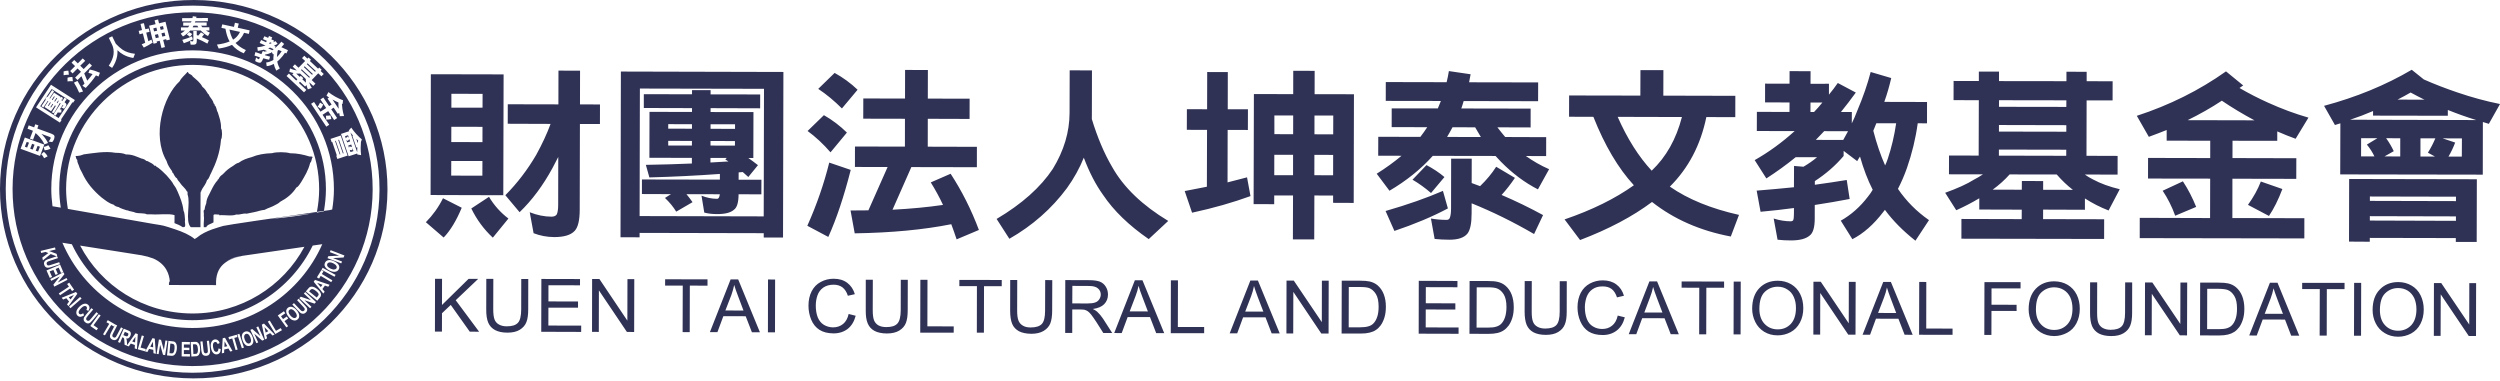 <?xml version="1.0" encoding="utf-8"?>
<!-- Generator: Adobe Illustrator 16.0.0, SVG Export Plug-In . SVG Version: 6.00 Build 0)  -->
<!DOCTYPE svg PUBLIC "-//W3C//DTD SVG 1.1//EN" "http://www.w3.org/Graphics/SVG/1.1/DTD/svg11.dtd">
<svg version="1.1" id="圖層_1" xmlns="http://www.w3.org/2000/svg" xmlns:xlink="http://www.w3.org/1999/xlink" x="0px" y="0px"
	 width="113.387px" height="17.292px" viewBox="0 0 113.387 17.292" enable-background="new 0 0 113.387 17.292"
	 xml:space="preserve">
<path fill="#303255" d="M232.107,21.904c-0.441,2.752-1.777,7.875,0.228,9.969c2.446,0.342,5.035-4.006,1.813-4.531
	c1.121-1.446,3.041-3.271,2.604-5.1c-0.278-1.166-2.82-1.143-4.53-1.019c-1.197,0.087-2.953-0.147-2.831,0.905
	C229.924,22.41,231.175,22.025,232.107,21.904 M233.467,21.677c0.847-0.053,1.411,0.177,1.813,0.564
	c0.705,1.348-1.5,3.637-2.379,5.325c0.25,0.507,1.174,0.337,1.473,0.794c0.65,0.518,0.025,2.586-1.473,2.831
	C231.814,28.367,233.134,24.539,233.467,21.677 M254.456,34.705c-0.908,0.094-2.261-0.479-1.586-1.475
	c0.733-0.46,0.786,0.973,1.698,0.907c1.289-0.093,1.425-2.526,1.699-3.966c-0.121,0.328-1.822,1.299-2.037,0
	c-0.57,0.638-2.425,1.566-2.832,0.113c-0.601,0.539-2.025,0.906-2.379-0.113c-0.854,1.117-2.623,2.797-4.305,1.586
	c-3.15-2.271-0.271-12.479,3.623-10.987c1.662,0.636,0.376,5.612-1.471,4.983c0.557-0.598,1.944-4.348,0.905-4.416
	c-2.703,0.055-4.196,7.883-2.039,9.74c0.992,0.854,2.828-0.556,3.172-1.925c0.271-1.088,0.115-2.84,0.453-3.286
	c-0.015,0.028,0.602-0.22,1.026-0.133c-0.2,1.068-0.972,3.587-0.233,4.551c1.091,0.635,1.217-2.972,1.508-5.545
	c-0.723,0.01-0.651,0.256-0.762-0.093c-0.018-0.192,0.065-0.241,0.102-0.358c0.339-0.156-0.166,0.037,0.785-0.121
	c0.138-0.44,0.152-1.371,0.18-1.926c0.318-0.172,0.708-0.271,1.245-0.226c-0.14,0.872-0.254,1.589-0.3,2.169
	c0.417,0.068,1.064-0.053,1.387,0c0.085,0.686-0.891,0.48-1.427,0.549c-0.322,1.518-1.048,4.311-0.771,5.419
	c0.04,0.163,0.301,0.486,0.432,0.472c2.134-0.281,0.982-3.85,2.037-5.209c0.17-0.004,0.748-0.098,1.021,0
	c-0.156,0.78-1.122,3.34-0.228,4.643c0.938-0.496,0.846-2.025,1.021-3.285c0.332-0.261,0.896-0.543,1.358-0.339
	C257.518,29.427,257.068,34.431,254.456,34.705 M237.813,30.468c-1.082-0.17,0.34-3.407,0.071-4.602
	c-0.354-0.297-0.757,0.084-1.133,0.115c0.22,1.333-0.887,3.907,0.453,4.87c0.416,0.36,1.475-0.121,1.813-0.567
	c0.144,0.941,1.655,0.688,1.926,0.342c-0.277,1.451-0.25,3.443-1.586,3.512c-1.158,0.057-0.918-1.41-1.586-0.907
	c-0.705,0.987,0.623,1.521,1.474,1.474c2.788-0.156,3.182-6.047,3.065-9.07c-1.949-0.987-3.43,0.691-3.634,2.613
	C238.51,29.817,238.919,30.563,237.813,30.468 M241.17,26.095c0.082,1.27,0.178,4.516-0.906,4.189
	C239.443,29.313,239.713,25.968,241.17,26.095 M236.936,24.789c-0.356-1.108,0.93-1.289,1.418-0.802
	c0.157,0.271,0.144,0.501-0.061,0.782C237.992,25.076,237.236,25.095,236.936,24.789 M249.283,24.699
	c-0.354-1.107,0.857-1.275,1.345-0.789c0.159,0.271,0.04,0.487-0.051,0.715C250.275,24.932,249.585,25.007,249.283,24.699
	 M223.559,39.083c-0.303-0.238-0.557-0.41-0.767-0.514l0.232-0.335c0.24,0.113,0.502,0.287,0.791,0.522L223.559,39.083z
	 M227.314,41.126l-0.104,0.443l-2.349,0.01c-0.607-0.039-1.01-0.232-1.211-0.576c-0.031,0.097-0.113,0.213-0.244,0.347
	c-0.129,0.129-0.264,0.224-0.406,0.284l-0.227-0.348c0.26-0.119,0.431-0.236,0.51-0.349c0.049-0.08,0.085-0.168,0.107-0.267v-0.875
	c0-0.035-0.018-0.055-0.054-0.055h-0.473v-0.398h0.839c0.071-0.002,0.106,0.031,0.106,0.101v1.108
	c0.019,0.096,0.072,0.197,0.164,0.303c0.111,0.154,0.28,0.256,0.506,0.303C224.744,41.216,225.688,41.207,227.314,41.126
	 M224.934,40.315l0.02-0.009v0.791h0.38v-1.039l0.405-0.316h1.22c0.036,0,0.054-0.017,0.054-0.05v-0.871
	c0-0.032-0.018-0.048-0.054-0.045h-2.689c-0.031,0-0.048,0.017-0.048,0.045v0.871c0,0.03,0.017,0.048,0.048,0.05h0.873
	c-0.363,0.235-0.754,0.416-1.172,0.541l0.207,0.356C224.404,40.58,224.656,40.471,224.934,40.315 M224.615,39.417l-0.014-0.019
	v-0.284c-0.004-0.009,0.002-0.014,0.014-0.014h1.996l0.02,0.014v0.284l-0.02,0.019H224.615z M223.686,38.186
	c-0.297-0.222-0.55-0.379-0.758-0.468l0.223-0.342c0.236,0.103,0.496,0.264,0.78,0.479L223.686,38.186z M227.006,40.063
	c-0.124,0.122-0.276,0.248-0.457,0.376l0.478,0.354l-0.242,0.311c-0.497-0.387-0.918-0.665-1.262-0.833l0.222-0.321
	c0.155,0.07,0.312,0.159,0.468,0.268c0.234-0.164,0.417-0.311,0.545-0.432L227.006,40.063z M227.204,38.552h-3.187V38.19h1.369
	v-0.251h-1.216v-0.344h1.216v-0.313h0.398v0.313h1.225v0.344h-1.225v0.251h1.418L227.204,38.552L227.204,38.552z M232.217,40.154
	c0.045,0,0.064-0.02,0.063-0.061v-1.73c0-0.035-0.022-0.054-0.063-0.054h-1.653v-0.315h2.006v-0.381h-2.006V37.3h-0.42v0.313h-2.016
	v0.381h2.016v0.315h-1.658c-0.035,0-0.055,0.019-0.058,0.054v1.73c0,0.041,0.019,0.061,0.058,0.061h1.496
	c-0.563,0.426-1.209,0.734-1.938,0.932l0.202,0.36c0.597-0.146,1.23-0.466,1.898-0.958v1.143h0.42V40.5
	c0.56,0.387,1.176,0.696,1.852,0.928l0.24-0.342c-0.765-0.201-1.416-0.512-1.951-0.932H232.217z M230.143,39.775h-1.281
	c-0.014-0.008-0.02-0.014-0.016-0.023V39.44h1.297V39.775L230.143,39.775z M230.143,39.06h-1.297v-0.352
	c-0.004-0.017,0.002-0.021,0.016-0.021h1.281V39.06L230.143,39.06z M230.563,38.688h1.275c0.02,0,0.022,0.007,0.021,0.021v0.352
	h-1.297V38.688z M230.563,39.44h1.297v0.312l-0.021,0.023h-1.275V39.44z M234.316,40.384h2.963c0.096,0,0.142-0.043,0.142-0.133
	v-1.604c0-0.089-0.046-0.132-0.142-0.129h-2.963v-0.645h3.441v-0.399h-4.248v0.399h0.367v3.228h-0.441v0.399h4.399v-0.399h-3.52
	L234.316,40.384L234.316,40.384z M234.316,38.919h2.623c0.027,0,0.043,0.012,0.043,0.035v0.989c0,0.022-0.016,0.038-0.043,0.04
	h-2.623V38.919z M242.822,40.406l0.406,0.11c-0.029,0.448-0.065,0.737-0.11,0.862c-0.032,0.088-0.076,0.147-0.13,0.182
	c-0.059,0.04-0.121,0.059-0.188,0.059c-0.212-0.002-0.433-0.262-0.66-0.777c-0.246,0.269-0.602,0.537-1.061,0.803l-0.333-0.32
	c0.613-0.346,1.025-0.648,1.234-0.912c-0.188-0.576-0.3-1.313-0.338-2.207h-1.031c-0.037,0-0.053,0.018-0.053,0.051v0.431h0.805
	c0.103-0.006,0.156,0.017,0.16,0.069v1.148c0.002,0.155-0.028,0.295-0.094,0.422c-0.062,0.135-0.139,0.231-0.23,0.291
	c-0.116,0.057-0.328,0.055-0.635-0.008v-0.422c0.199,0.079,0.33,0.107,0.385,0.083c0.05-0.026,0.088-0.075,0.111-0.142
	c0.027-0.064,0.043-0.117,0.043-0.155v-0.841c0-0.032-0.021-0.049-0.06-0.049h-0.485v0.307c0,0.865-0.318,1.602-0.951,2.212
	l-0.365-0.215c0.363-0.366,0.604-0.707,0.729-1.022c0.108-0.295,0.164-0.662,0.169-1.098v-1.352
	c0.004-0.072,0.041-0.109,0.114-0.109h1.369v-0.508l0.42,0.035l-0.01,0.473h0.589l-0.224-0.313l0.338-0.205
	c0.158,0.184,0.314,0.428,0.474,0.736l-0.353,0.188l-0.188-0.324v0.316h-0.626c0.025,0.687,0.101,1.268,0.221,1.739
	c0.161-0.354,0.257-0.786,0.28-1.296l0.396,0.032l-0.049,0.513c-0.074,0.395-0.23,0.823-0.473,1.286
	c0.055,0.149,0.118,0.297,0.188,0.44c0.049,0.101,0.092,0.149,0.127,0.149c0.024,0,0.041-0.015,0.049-0.045
	C242.811,40.949,242.822,40.744,242.822,40.406 M240.052,40c-0.285,0.226-0.679,0.465-1.182,0.719l-0.271-0.334l0.497-0.238v-1.539
	h-0.434V38.21h0.434v-0.871h0.419v0.871h0.444v0.396h-0.444v1.283l0.256-0.188L240.052,40z M245.064,40.658
	c0.107,0.192,0.203,0.438,0.285,0.737l-0.35,0.11c-0.093-0.313-0.187-0.551-0.278-0.719L245.064,40.658z M245.209,40.494
	c0.038,0,0.06-0.019,0.06-0.055v-2.951c0-0.031-0.021-0.049-0.06-0.049h-1.139c-0.031,0-0.049,0.018-0.051,0.049v2.951
	c0,0.033,0.016,0.051,0.051,0.055H245.209z M244.398,37.814l0.016-0.014h0.453l0.02,0.014v0.521h-0.487L244.398,37.814
	L244.398,37.814z M244.398,38.699h0.486v0.534h-0.486V38.699z M244.398,39.597h0.486v0.518c0,0.012-0.006,0.018-0.019,0.018h-0.453
	l-0.016-0.018L244.398,39.597L244.398,39.597z M244.188,40.632l0.369,0.101c-0.044,0.259-0.143,0.562-0.293,0.906l-0.365-0.119
	C244.049,41.158,244.145,40.863,244.188,40.632 M247.754,38.516h0.56V38.19h-0.56v-0.243h0.656v-0.322h-0.656v-0.322h-0.381v0.322
	h-0.813V37.32h-0.383v0.303h-0.685v0.323h0.685v0.243h-0.549v0.326h0.549v0.261h-0.722v0.325h1.301v0.261h-1.012
	c-0.055,0-0.084,0.027-0.088,0.082v1.22h-0.26v0.323h0.26v0.638h0.382v-0.638h1.837v0.103c0,0.066-0.035,0.123-0.102,0.166
	c-0.064,0.041-0.242,0.027-0.535-0.041l0.019,0.396c0.395,0.068,0.666,0.056,0.82-0.04c0.122-0.08,0.181-0.189,0.178-0.335v-0.248
	h0.231v-0.323h-0.231v-1.22c0-0.055-0.029-0.082-0.091-0.082h-1.027v-0.261h1.351v-0.325h-0.732L247.754,38.516L247.754,38.516z
	 M246.756,40.664h-0.718v-0.316h0.718V40.664z M246.756,40.022h-0.718v-0.308c0-0.02,0.01-0.027,0.028-0.027h0.688L246.756,40.022
	L246.756,40.022z M247.875,40.664h-0.737v-0.316h0.737V40.664z M247.84,39.688c0.027,0,0.038,0.009,0.035,0.028v0.307h-0.738v-0.335
	H247.84z M247.373,38.776h-0.813v-0.261h0.813V38.776z M247.373,38.189h-0.813v-0.243h0.813V38.189z M251.117,39.808
	c-0.178,0.113-0.383,0.223-0.622,0.334v1.507h-0.419V40.33l-0.66,0.262l-0.227-0.361c0.361-0.122,0.657-0.23,0.887-0.324V38.57
	h-0.328c-0.061,0.403-0.115,0.68-0.163,0.824l-0.41-0.055c0.157-0.485,0.236-1.028,0.236-1.631v-0.242h0.399v0.242l-0.023,0.463
	h0.289V37.3h0.419v0.871h0.424v0.397h-0.424v1.136l0.382-0.224L251.117,39.808z M253.677,37.875
	c0.051,0.023,0.073,0.094,0.073,0.211l-0.022,1.826c-0.029,0.887-0.199,1.43-0.507,1.631c-0.188,0.125-0.549,0.117-1.087-0.022
	l-0.019-0.468c0.457,0.145,0.744,0.176,0.863,0.098c0.086-0.063,0.161-0.182,0.227-0.357c0.063-0.192,0.1-0.504,0.105-0.938
	c0.035-0.998,0.035-1.519,0-1.562c-0.012-0.021-0.027-0.033-0.055-0.033h-0.201c-0.017,0.623-0.162,1.255-0.443,1.893
	c-0.275,0.535-0.683,0.984-1.219,1.352l-0.332-0.293c1.014-0.563,1.539-1.545,1.576-2.949h-0.297l-0.082,0.55
	c-0.146,0.629-0.548,1.267-1.203,1.914l-0.363-0.216c0.474-0.455,0.801-0.858,0.98-1.213c0.12-0.248,0.207-0.594,0.26-1.035h-0.352
	c-0.148,0.406-0.31,0.732-0.482,0.979l-0.406-0.148c0.388-0.555,0.617-1.143,0.689-1.768l0.415,0.055l-0.102,0.48h1.898
	L253.677,37.875z M258.777,38.108h-1.771V37.32h-0.438v0.788h-1.797c-0.102,0-0.151,0.046-0.151,0.142v2.303h0.44v-0.205h1.508
	v1.283h0.438v-1.283h1.489v0.205h0.439v-2.297C258.936,38.156,258.883,38.108,258.777,38.108 M256.568,39.931h-1.508v-1.348
	c-0.004-0.041,0.017-0.062,0.062-0.06h1.446V39.931z M258.496,39.931h-1.489v-1.406h1.423c0.046,0,0.066,0.021,0.066,0.061V39.931
	L258.496,39.931z M263.537,40.109c0.021,0.504,0.012,0.85-0.022,1.04c-0.015,0.099-0.05,0.183-0.105,0.255
	c-0.074,0.083-0.144,0.135-0.207,0.152c-0.068,0.018-0.174,0.027-0.319,0.027h-1.389c-0.121-0.004-0.224-0.029-0.308-0.078
	c-0.15-0.11-0.225-0.291-0.219-0.545v-3.344h0.438v3.274c0,0.099,0.012,0.163,0.035,0.196c0.047,0.053,0.127,0.078,0.24,0.078h1.059
	c0.144-0.008,0.24-0.045,0.291-0.115c0.033-0.049,0.055-0.107,0.068-0.178c0.016-0.086,0.016-0.363,0-0.834L263.537,40.109z
	 M264.352,40.942l-0.418,0.065c-0.143-1.299-0.343-2.321-0.599-3.069l0.409-0.087C264.031,38.685,264.234,39.716,264.352,40.942
	 M262.333,40.128c-0.127-1.162-0.3-2.074-0.521-2.739l0.414-0.087c0.25,0.746,0.426,1.664,0.524,2.762L262.333,40.128z
	 M260.109,38.033l0.426,0.028c0.02,0.849-0.096,1.858-0.344,3.028l-0.418-0.051C260.014,39.8,260.126,38.798,260.109,38.033
	 M83.827,15.177l-1.27-1.889l-0.004,1.887h-0.309l0.004-2.397h0.332l1.269,1.886l0.004-1.881l0.31,0.002l-0.007,2.393H83.827
	L83.827,15.177z M70.082,14.901c0.234,0,0.406-0.052,0.504-0.155c0.103-0.107,0.153-0.31,0.153-0.609l0.002-1.383h0.32l-0.003,1.386
	c0,0.239-0.026,0.431-0.084,0.571c-0.055,0.141-0.155,0.258-0.301,0.346c-0.143,0.087-0.33,0.131-0.564,0.131
	c-0.229,0-0.414-0.041-0.559-0.116c-0.145-0.079-0.246-0.19-0.309-0.338c-0.061-0.146-0.092-0.347-0.092-0.601l0.003-1.385h0.321
	l-0.003,1.385c-0.001,0.207,0.019,0.361,0.059,0.459c0.037,0.1,0.106,0.176,0.2,0.228C69.827,14.875,69.943,14.901,70.082,14.901
	 M86.102,14.457l0.281,0.725l0.366,0.003l-0.988-2.397h-0.347l-0.937,2.393h0.34l0.267-0.727L86.102,14.457z M85.449,13.494
	c0.057-0.148,0.101-0.302,0.132-0.455c0.038,0.129,0.093,0.293,0.171,0.494l0.25,0.663l-0.822-0.002L85.449,13.494z M63.019,8.651
	c0.775-0.456,1.429-0.983,1.964-1.582l2.846,0.005c0.081,0.089,0.167,0.175,0.25,0.266c0.514,0.523,1.072,0.94,1.673,1.249
	l0.507-0.915c-0.387-0.17-0.735-0.372-1.053-0.598l0.919,0.003l0.002-0.858l-1.859-0.007c-0.116-0.138-0.234-0.283-0.354-0.439
	l1.507,0.005l0.001-0.854L66.277,4.92c0.036-0.105,0.074-0.214,0.107-0.337L69.76,4.59l0.003-0.852l-3.132-0.006
	c0.022-0.123,0.045-0.243,0.068-0.364l-0.985-0.144c-0.027,0.173-0.063,0.339-0.102,0.504l-2.76-0.006l-0.001,0.854l2.5,0.004
	c-0.048,0.116-0.09,0.228-0.138,0.338L63.12,4.915l-0.001,0.85l1.613,0.004c-0.094,0.147-0.201,0.294-0.312,0.439l-1.909-0.004
	l-0.003,0.858l1.059,0.003c-0.33,0.277-0.706,0.55-1.127,0.814L63.019,8.651z M65.878,5.773l1.027,0.001
	c0.084,0.148,0.17,0.297,0.259,0.44l-1.532-0.003C65.719,6.067,65.8,5.918,65.878,5.773 M23.01,15.087
	c-0.228,0-0.412-0.041-0.557-0.117c-0.145-0.079-0.247-0.189-0.31-0.338c-0.062-0.146-0.092-0.348-0.09-0.6l0.003-1.384h0.319
	l-0.004,1.384c0,0.205,0.021,0.359,0.059,0.459c0.038,0.098,0.105,0.176,0.201,0.227c0.097,0.056,0.212,0.082,0.352,0.082
	c0.234,0.002,0.404-0.049,0.505-0.157c0.1-0.104,0.15-0.308,0.151-0.608l0.003-1.382h0.318l-0.003,1.384
	c0,0.239-0.026,0.434-0.083,0.574c-0.055,0.143-0.156,0.256-0.3,0.346C23.433,15.044,23.244,15.089,23.01,15.087 M58.659,13.238
	l-0.005,1.885h-0.309l0.005-2.396h0.33l1.27,1.883l0.004-1.879h0.309l-0.006,2.395h-0.33L58.659,13.238z M66.154,15.139l-1.81-0.005
	l0.004-2.397l1.755,0.007l-0.002,0.284l-1.433-0.004l-0.002,0.729l1.341,0.006v0.281l-1.343-0.004l-0.002,0.814l1.491,0.002V15.139z
	 M69.578,10.615c-0.939-0.546-1.884-1.012-2.832-1.394l-0.001,0.456c0,0.449-0.063,0.757-0.188,0.916
	c-0.151,0.188-0.426,0.281-0.824,0.279c-0.236,0-0.457-0.013-0.666-0.035L64.9,9.912c0.238,0.039,0.472,0.061,0.709,0.061
	c0.078,0,0.128-0.034,0.149-0.1c0.035-0.09,0.054-0.229,0.054-0.42l0.004-2.258l0.934,0.002l-0.003,1.105
	c0.131,0.046,0.255,0.092,0.381,0.141c0.29-0.28,0.536-0.574,0.731-0.88l0.85,0.505c-0.197,0.291-0.4,0.55-0.605,0.774
	c0.648,0.278,1.277,0.583,1.881,0.913L69.578,10.615z M65.669,9.453c-0.708,0.377-1.518,0.715-2.426,1.021L62.842,9.57
	c1.01-0.292,1.878-0.597,2.602-0.913L65.669,9.453z M65.513,8.03l-0.609,0.724c-0.27-0.231-0.547-0.433-0.84-0.604l0.634-0.662
	C65,7.646,65.27,7.824,65.513,8.03 M67.92,12.783c-0.098-0.025-0.243-0.037-0.432-0.037l-0.835-0.002l-0.006,2.396l0.875,0.002
	c0.146,0,0.276-0.013,0.391-0.039c0.112-0.026,0.209-0.067,0.29-0.122c0.08-0.053,0.153-0.125,0.221-0.215
	c0.066-0.092,0.124-0.208,0.167-0.348c0.044-0.143,0.065-0.301,0.065-0.484c0-0.215-0.032-0.402-0.093-0.568
	c-0.064-0.168-0.161-0.304-0.286-0.41C68.178,12.871,68.06,12.814,67.92,12.783 M68.26,14.388c-0.042,0.127-0.102,0.229-0.179,0.304
	c-0.055,0.054-0.126,0.095-0.218,0.123c-0.09,0.031-0.216,0.044-0.375,0.043h-0.519l0.006-1.827h0.507
	c0.189,0,0.329,0.016,0.415,0.051c0.12,0.045,0.221,0.135,0.305,0.269c0.082,0.137,0.124,0.33,0.123,0.577
	C68.324,14.108,68.301,14.264,68.26,14.388 M57.397,14.393l0.279,0.728h0.365l-0.988-2.396l-0.343-0.001l-0.938,2.394h0.341
	l0.267-0.724H57.397z M56.745,13.431c0.055-0.15,0.101-0.303,0.13-0.458c0.039,0.13,0.093,0.294,0.171,0.5l0.253,0.659h-0.823
	L56.745,13.431z M20.122,10.773l-0.807-0.695c0.315-0.318,0.575-0.68,0.777-1.087l0.85,0.431
	C20.694,10.016,20.419,10.466,20.122,10.773 M22.841,3.374l-3.3-0.007l-0.012,5.478l3.298,0.01L22.841,3.374z M21.878,7.968
	l-1.414-0.003l0.003-0.663l1.413,0.001L21.878,7.968z M21.882,6.447l-1.414-0.005L20.47,5.75l1.413,0.003L21.882,6.447z
	 M21.885,4.884l-1.413-0.002l0.001-0.629l1.415,0.005L21.885,4.884z M37.568,10.746l-0.952-0.506
	c0.431-0.962,0.76-1.921,0.994-2.866l0.975,0.332C38.278,8.912,37.939,9.923,37.568,10.746 M38.185,4.919
	c-0.348-0.348-0.705-0.643-1.074-0.888l0.743-0.724c0.38,0.21,0.728,0.463,1.042,0.763L38.185,4.919z M103.296,12.824h-0.345
	l-0.938,2.391l0.34,0.004l0.271-0.727l1.011,0.002l0.281,0.729h0.366L103.296,12.824z M102.716,14.231l0.27-0.7
	c0.055-0.15,0.099-0.305,0.13-0.455c0.039,0.129,0.096,0.293,0.172,0.495l0.253,0.663L102.716,14.231z M80.113,8.093
	c0.459-0.297,0.905-0.616,1.331-0.964l0.968,0.001c-0.191,0.163-0.396,0.302-0.616,0.432l-0.428-0.036l-0.004,0.966
	c-0.527,0.054-1.091,0.106-1.691,0.154l0.177,0.959c0.521-0.046,1.025-0.105,1.515-0.17l-0.002,0.273
	c0,0.138-0.011,0.229-0.033,0.279c-0.026,0.034-0.062,0.051-0.103,0.051c-0.263-0.002-0.522-0.043-0.782-0.127l0.176,0.961
	c0.189,0.021,0.393,0.033,0.605,0.033c0.399,0,0.682-0.074,0.852-0.222c0.149-0.11,0.229-0.366,0.229-0.769l0.001-0.617
	c0.55-0.084,1.08-0.175,1.583-0.272l-0.133-0.862c-0.437,0.073-0.921,0.144-1.446,0.217V8.213c0.499-0.324,0.935-0.702,1.305-1.139
	l0.001-0.23l0.614,0.464c0.04-0.071,0.08-0.139,0.128-0.207c0.161,0.568,0.354,1.071,0.576,1.506
	c-0.065,0.112-0.134,0.212-0.21,0.304c-0.356,0.469-0.77,0.834-1.238,1.098l0.526,0.839c0.5-0.255,0.967-0.666,1.398-1.231
	c0.029-0.033,0.054-0.064,0.078-0.1c0.361,0.492,0.824,0.958,1.384,1.4l0.615-0.934c-0.552-0.383-1.024-0.854-1.408-1.417
	c0.151-0.292,0.287-0.606,0.406-0.941c0.229-0.66,0.396-1.335,0.491-2.035l0.421,0.004L87.4,4.626l-1.938-0.005
	c0.126-0.351,0.229-0.711,0.315-1.081l-0.933-0.275c-0.143,0.556-0.347,1.143-0.609,1.76c-0.074,0.197-0.155,0.39-0.247,0.57
	l0.002-0.514h-0.496c0.236-0.292,0.461-0.585,0.676-0.883l-0.817-0.434c-0.122,0.177-0.257,0.353-0.402,0.53l0.001-0.495L82.116,3.8
	l0.002-0.57l-0.952-0.004l-0.002,0.57l-1.109-0.003l-0.001,0.851l1.11,0.003l-0.002,0.431l-1.479-0.005L79.68,5.942l1.716,0.003
	c-0.579,0.523-1.184,0.961-1.813,1.317L80.113,8.093z M85.101,5.591H86c-0.083,0.568-0.212,1.107-0.381,1.613
	c-0.034,0.104-0.075,0.204-0.12,0.298c-0.207-0.466-0.385-0.99-0.536-1.572C85.01,5.818,85.056,5.709,85.101,5.591 M83.818,5.95
	c-0.071,0.134-0.146,0.265-0.218,0.396l-1.245-0.001c0.13-0.136,0.256-0.271,0.38-0.396L83.818,5.95z M82.115,4.651h0.538
	c-0.118,0.149-0.246,0.291-0.379,0.43h-0.161L82.115,4.651z M41.044,5.387l-1.892-0.004l0.003-0.917l1.892,0.004l0.003-1.298
	l1.034,0.004l-0.003,1.296l1.896,0.004l-0.002,0.918L42.08,5.388l-0.002,1.265l2.229,0.006l-0.001,0.925l-2.972-0.006L40.48,9.512
	c0.83-0.044,1.595-0.115,2.29-0.218c-0.167-0.359-0.354-0.697-0.555-1.021l0.9-0.393c0.51,0.779,0.938,1.629,1.283,2.55
	l-1.011,0.426c-0.078-0.237-0.16-0.468-0.242-0.687c-1.253,0.25-2.712,0.388-4.38,0.414l-0.189-1.037c0.275,0,0.544,0,0.81-0.006
	l0.871-1.965l-1.482-0.003l0.002-0.926l2.265,0.003L41.044,5.387z M44.304,15.089l0.004-2.11l-0.797-0.002v-0.282l1.923,0.004
	l-0.001,0.283l-0.803-0.001l-0.005,2.108H44.304z M112.33,10.974l0.007-2.844l-5.792-0.012l-0.006,2.84l0.942,0.006v-0.174
	l3.902,0.008v0.174L112.33,10.974z M107.486,8.912l3.904,0.009v0.2l-3.904-0.01V8.912z M107.484,10.003V9.804l3.904,0.01v0.202
	L107.484,10.003z M51.472,12.71l-0.937,2.394l0.34,0.002l0.269-0.724h1.014l0.281,0.728h0.364l-0.986-2.397L51.472,12.71z
	 M51.237,14.123l0.269-0.703c0.058-0.151,0.102-0.301,0.133-0.457c0.036,0.131,0.093,0.3,0.171,0.5l0.252,0.662L51.237,14.123z
	 M50.252,13.361c0-0.131-0.031-0.251-0.1-0.359c-0.065-0.107-0.157-0.184-0.27-0.229c-0.111-0.042-0.276-0.066-0.491-0.066
	l-1.076-0.004l-0.004,2.398h0.32l0.001-1.064h0.372c0.084,0,0.143,0.008,0.179,0.012c0.051,0.012,0.1,0.035,0.146,0.063
	c0.048,0.033,0.104,0.084,0.163,0.161c0.061,0.078,0.138,0.188,0.232,0.331l0.317,0.5h0.404l-0.419-0.653
	c-0.084-0.125-0.173-0.229-0.267-0.316c-0.047-0.041-0.109-0.079-0.193-0.121c0.23-0.031,0.404-0.105,0.515-0.219
	C50.197,13.673,50.251,13.531,50.252,13.361 M49.857,13.574c-0.042,0.068-0.107,0.119-0.189,0.146
	c-0.084,0.029-0.197,0.043-0.343,0.043l-0.692-0.002l0.004-0.795l0.768,0.004c0.178,0.002,0.311,0.037,0.395,0.113
	c0.083,0.072,0.125,0.166,0.125,0.277C49.924,13.44,49.899,13.509,49.857,13.574 M106.147,5.593L106.14,7.91l6.466,0.011
	l0.004-2.387c0.083,0.027,0.173,0.056,0.271,0.083l0.506-0.899c-0.635-0.128-1.279-0.302-1.935-0.526
	c-0.527-0.179-1.035-0.374-1.521-0.589l-0.547-0.439c-1.194,0.702-2.522,1.246-3.977,1.636l0.494,0.87
	C105.987,5.641,106.068,5.618,106.147,5.593 M107.691,7.094l-0.605-0.001l0.002-0.826h0.74l-0.479,0.291
	C107.489,6.729,107.604,6.906,107.691,7.094 M108.862,7.096l-0.714-0.002l0.42-0.237c-0.094-0.206-0.209-0.398-0.345-0.588
	l0.64,0.001L108.862,7.096z M110.436,7.099h-0.657l0.001-0.825l0.674,0.001c-0.086,0.208-0.197,0.425-0.337,0.651L110.436,7.099z
	 M111.655,7.103l-0.605-0.001c0.112-0.189,0.214-0.398,0.304-0.636l-0.569-0.191l0.875,0.003L111.655,7.103z M109.333,4.196
	c0.205,0.113,0.416,0.22,0.628,0.326l-1.22-0.005C108.945,4.415,109.14,4.308,109.333,4.196 M107.63,5.036l-0.001,0.208l3.392,0.006
	V4.987c0.421,0.17,0.851,0.323,1.287,0.458l-5.715-0.015C106.953,5.31,107.298,5.18,107.63,5.036 M34.829,15.072l0.004-2.396
	l0.322,0.002l-0.005,2.395H34.829z M33.501,7.819c0.062-0.003,0.125-0.01,0.187-0.016c0.076,0.071,0.162,0.146,0.251,0.225
	l0.438-0.537c-0.139-0.111-0.287-0.219-0.437-0.325h0.227l0.006-2.082l-1.945-0.003V4.905l2.248,0.007l0.002-0.628L32.229,4.28
	V4.088l-0.842-0.001v0.188L29.2,4.273v0.625l2.187,0.006l-0.002,0.174l-1.927-0.005l-0.005,2.083l1.927,0.005v0.255
	c-0.689,0.029-1.386,0.051-2.088,0.061l0.16,0.57c1.094-0.029,2.162-0.082,3.199-0.158L32.65,8.147L29.115,8.14L29.114,8.8
	l1.319,0.005l-0.274,0.173c0.21,0.199,0.381,0.406,0.511,0.622l0.74-0.431c-0.083-0.12-0.176-0.242-0.276-0.362l1.514,0.003
	c-0.018,0.139-0.058,0.207-0.125,0.207c-0.235,0-0.472-0.049-0.706-0.142l0.125,0.767C32.12,9.689,32.312,9.71,32.52,9.71
	c0.363,0.002,0.621-0.065,0.766-0.195c0.143-0.102,0.21-0.334,0.212-0.703l1.033,0.001l0.003-0.661H33.5L33.501,7.819z M31.382,6.6
	h-1.075V6.388l1.075,0.005V6.6z M31.384,5.838l-1.077-0.003l0.001-0.204l1.076,0.002V5.838z M32.222,7.37l0.001-0.206h0.739
	l-0.066,0.067c0.044,0.026,0.093,0.061,0.143,0.092C32.771,7.338,32.496,7.354,32.222,7.37 M33.333,6.603l-1.108-0.001V6.396
	l1.109,0.001L33.333,6.603z M33.337,5.845l-1.11-0.003l0.001-0.206h1.11L33.337,5.845z M29.009,10.563l5.63,0.013v0.198h0.875
	l0.017-7.51l-7.371-0.019l-0.017,7.516l0.865,0.002L29.009,10.563z M29.022,4.016l5.629,0.012l-0.013,5.786L29.009,9.8L29.022,4.016
	z M28.454,14.542l0.004-1.883l0.31,0.002l-0.006,2.396l-0.329-0.002l-1.27-1.885l-0.004,1.884l-0.308-0.003l0.004-2.396h0.331
	L28.454,14.542z M36.628,5.941l0.74-0.718c0.388,0.222,0.735,0.486,1.043,0.79l-0.743,0.896C37.338,6.528,36.99,6.206,36.628,5.941
	 M30.96,15.062l0.006-2.109h-0.8l0.001-0.287l1.922,0.004v0.287l-0.802-0.004l-0.005,2.112L30.96,15.062z M32.197,15.064
	l0.341,0.001l0.269-0.724l1.014,0.002l0.282,0.727h0.363l-0.986-2.398h-0.343L32.197,15.064z M33.3,12.923
	c0.035,0.129,0.093,0.295,0.171,0.498l0.25,0.664l-0.821-0.004l0.271-0.701C33.224,13.23,33.267,13.08,33.3,12.923 M42.066,12.692
	L42.061,14.8l1.195,0.004l-0.001,0.285l-1.518-0.002l0.006-2.396H42.066z M98.269,5.896V6.38l1.976,0.003l-0.001,0.786l-2.819-0.006
	l-0.002,0.935l2.819,0.004l-0.004,1.788l-3.19-0.01l-0.001,0.92l7.466,0.013l0.001-0.916l-3.265-0.008l0.002-1.783l2.896,0.006
	l0.003-0.936l-2.896-0.007l0.002-0.785l2.029,0.003V5.96c0.275,0.121,0.552,0.232,0.832,0.334l0.583-0.959
	c-0.601-0.172-1.215-0.399-1.842-0.683c-0.438-0.197-0.866-0.417-1.286-0.661c0.055-0.039,0.112-0.077,0.168-0.116l-0.78-0.638
	c-1.214,0.862-2.563,1.532-4.045,2.016l0.545,0.953C97.736,6.106,98.005,6.001,98.269,5.896 M100.771,4.567
	c0.465,0.317,0.959,0.611,1.479,0.89L99.22,5.45C99.771,5.18,100.288,4.887,100.771,4.567 M101.956,9.291
	c0.254-0.354,0.449-0.705,0.584-1.058l0.977,0.34c-0.184,0.486-0.386,0.893-0.609,1.221L101.956,9.291z M107.091,12.83l-0.006,2.396
	h-0.32l0.006-2.396H107.091z M57.792,8.864l0.853,0.001l-0.006,1.992l0.968,0.001l0.006-1.992l0.85,0.003l-0.001,0.33l0.935,0.004
	l0.011-4.929l-1.784-0.002l0.002-1.059L58.655,3.21l-0.002,1.06L56.87,4.265l-0.013,4.992l0.934,0.004L57.792,8.864z M59.618,5.24
	h0.852l-0.003,0.852l-0.85-0.001L59.618,5.24z M59.614,7.024l0.851,0.002l-0.002,0.923l-0.851-0.002L59.614,7.024z M57.799,5.236
	l0.853,0.002l-0.002,0.85l-0.851-0.004V5.236z M57.796,7.021h0.851l-0.001,0.926h-0.852L57.796,7.021z M105.207,15.222l0.006-2.112
	h-0.799v-0.282l1.923,0.002l-0.001,0.285l-0.803-0.002l-0.005,2.109H105.207z M60.848,15.126l0.876,0.002
	c0.146,0.002,0.275-0.014,0.391-0.041c0.111-0.026,0.208-0.065,0.288-0.121c0.08-0.051,0.154-0.123,0.222-0.215
	c0.065-0.092,0.122-0.209,0.166-0.35c0.043-0.139,0.065-0.302,0.065-0.482c0.002-0.217-0.031-0.401-0.094-0.569
	c-0.063-0.168-0.159-0.302-0.286-0.413c-0.099-0.08-0.218-0.139-0.354-0.17c-0.102-0.023-0.244-0.035-0.434-0.036h-0.834
	L60.848,15.126z M61.174,13.016l0.511,0.001c0.189,0,0.328,0.016,0.414,0.048c0.119,0.048,0.22,0.138,0.305,0.272
	c0.083,0.136,0.123,0.326,0.123,0.578c-0.001,0.182-0.021,0.334-0.065,0.459c-0.042,0.127-0.102,0.229-0.179,0.303
	c-0.053,0.055-0.125,0.096-0.218,0.123c-0.092,0.029-0.214,0.045-0.376,0.045H61.17L61.174,13.016z M95.726,14.958
	c0.234,0,0.404-0.053,0.505-0.16c0.099-0.105,0.151-0.309,0.151-0.608l0.004-1.382l0.319,0.002l-0.003,1.383
	c0,0.241-0.028,0.432-0.085,0.572c-0.055,0.143-0.155,0.258-0.3,0.346c-0.143,0.088-0.332,0.133-0.566,0.131
	c-0.229,0-0.411-0.041-0.557-0.115c-0.144-0.08-0.246-0.19-0.309-0.336c-0.062-0.148-0.092-0.35-0.091-0.602l0.002-1.385h0.322
	l-0.003,1.381c0,0.209,0.016,0.361,0.057,0.464c0.039,0.097,0.106,0.173,0.201,0.228C95.472,14.929,95.588,14.958,95.726,14.958
	 M99.607,9.384l-0.951,0.4c-0.15-0.418-0.342-0.795-0.569-1.133l0.918-0.427C99.241,8.583,99.44,8.97,99.607,9.384 M24.875,12.938
	l-0.001,0.733l1.342,0.002v0.281h-1.343l-0.002,0.811l1.489,0.004l-0.001,0.285l-1.811-0.006l0.006-2.396l1.753,0.004l-0.001,0.284
	L24.875,12.938z M24.321,7.022c0.27-0.491,0.487-0.958,0.65-1.402l-1.943-0.007l0.002-0.884l2.296,0.005l0.003-1.531l0.979,0.003
	l-0.003,1.53l0.907,0.001L27.21,5.624l-0.908-0.001l-0.009,3.901c-0.002,0.462-0.075,0.776-0.222,0.94
	c-0.175,0.195-0.485,0.289-0.935,0.289c-0.332-0.002-0.643-0.063-0.935-0.176l-0.175-0.951c0.332,0.133,0.661,0.199,0.985,0.201
	c0.117,0,0.197-0.035,0.244-0.107c0.04-0.094,0.061-0.234,0.061-0.422l0.004-2.18C25.238,7.28,25.15,7.447,25.06,7.619
	c-0.435,0.799-0.932,1.465-1.494,2.005l-0.646-0.77C23.46,8.309,23.926,7.698,24.321,7.022 M20.049,12.644l-0.003,1.188l1.207-1.185
	h0.436l-1.02,0.97l1.061,1.428l-0.424-0.002l-0.862-1.213l-0.398,0.377l-0.002,0.834l-0.318-0.002l0.004-2.395H20.049z
	 M54.738,8.469l0.007-2.578l-0.917-0.003l0.003-0.936l0.917,0.003l0.004-1.688l0.935,0.001l-0.003,1.689h0.916l-0.003,0.938
	L55.68,5.892l-0.005,2.38c0.309-0.076,0.604-0.154,0.884-0.229l0.157,0.851c-0.792,0.289-1.675,0.542-2.65,0.753l-0.334-0.982
	C54.071,8.601,54.407,8.533,54.738,8.469 M54.615,15.113L53.1,15.111l0.005-2.396h0.321l-0.005,2.115l1.193,0.002V15.113z
	 M45.78,10.83L45.201,9.93c1.146-0.677,1.994-1.436,2.548-2.269c0.503-0.822,0.759-1.669,0.761-2.543l0.005-1.928l1.011,0.003
	l-0.004,1.925c0,0.093-0.002,0.188-0.002,0.283c0.256,0.838,0.563,1.563,0.923,2.174c0.518,0.922,1.365,1.736,2.542,2.445
	L52.1,10.845c-0.897-0.62-1.586-1.285-2.066-1.999c-0.336-0.467-0.63-1.032-0.878-1.694c-0.194,0.479-0.447,0.938-0.763,1.377
	C47.7,9.464,46.83,10.23,45.78,10.83 M22.352,10.779c-0.409-0.38-0.733-0.822-0.976-1.324l0.803-0.528
	c0.232,0.388,0.526,0.716,0.88,0.985L22.352,10.779z M39.587,12.687l-0.004,1.38c0,0.208,0.02,0.362,0.059,0.46
	c0.04,0.1,0.107,0.176,0.199,0.23c0.097,0.051,0.215,0.078,0.351,0.078c0.237,0.002,0.406-0.049,0.507-0.158
	c0.099-0.105,0.153-0.309,0.153-0.607l0.003-1.381l0.318,0.001l-0.004,1.384c0,0.24-0.026,0.43-0.081,0.571
	c-0.056,0.144-0.155,0.259-0.301,0.347c-0.143,0.088-0.333,0.133-0.565,0.133c-0.229-0.002-0.413-0.041-0.558-0.117
	c-0.146-0.08-0.247-0.19-0.309-0.34c-0.063-0.145-0.092-0.344-0.089-0.6l0.001-1.381H39.587z M2.383,4.709l0.03,0.019L2.315,4.875
	L2.284,4.857L2.383,4.709z M2.305,4.657l-0.1,0.151l-0.029-0.02l0.098-0.149L2.305,4.657z M2.595,4.455L2.492,4.611l-0.03-0.02
	l0.103-0.154L2.595,4.455z M2.383,4.541L2.351,4.522l0.102-0.154l0.031,0.019L2.383,4.541z M7.026,1.579l0.139-0.031l0.039,0.15
	L7.066,1.731L7.026,1.579z M6.953,1.288l0.14-0.038l0.034,0.142L6.988,1.424L6.953,1.288z M1.212,6.435l0.103,0.036L1.231,6.692
	L1.128,6.654L1.212,6.435z M2.645,4.577C2.652,4.571,2.661,4.569,2.67,4.564C2.648,4.6,2.626,4.64,2.603,4.681L2.574,4.663
	L2.64,4.558L2.645,4.577z M1.455,6.521l0.112,0.042L1.482,6.784L1.37,6.743L1.455,6.521z M2.343,4.038l-0.519,0.78l0.834,0.537
	L3.176,4.57L2.343,4.038z M2.967,4.853c-0.02,0.032-0.04,0.055-0.063,0.079L2.782,4.875c0.034-0.024,0.063-0.051,0.085-0.083
	c0.006-0.014,0-0.025-0.017-0.037L2.708,4.966C2.736,4.962,2.761,4.96,2.787,4.96L2.781,5.102C2.738,5.101,2.693,5.105,2.645,5.117
	V5.062L2.524,5.245l-0.095-0.06l0.322-0.492L2.715,4.67C2.632,4.819,2.543,4.975,2.447,5.13L2.35,5.1C2.412,5,2.473,4.9,2.532,4.803
	L2.494,4.779L2.318,5.046L2.017,4.854L2.193,4.59L2.169,4.571L1.968,4.875l-0.09-0.059l0.203-0.302l-0.03-0.015L2.129,4.38
	l0.028,0.019l0.207-0.315l0.089,0.061l-0.207,0.31L2.271,4.47L2.45,4.201l0.3,0.192L2.73,4.424c0.027-0.012,0.06-0.021,0.088-0.032
	l0.037,0.112C2.835,4.509,2.816,4.512,2.798,4.517C2.794,4.525,2.789,4.534,2.784,4.545l0.048,0.032l0.095-0.146l0.096,0.063
	L2.927,4.636C2.978,4.673,3.006,4.702,3.009,4.73C3.015,4.763,3.002,4.804,2.967,4.853 M12.351,2.278l-0.188-0.086
	c0.028-0.011,0.059-0.023,0.085-0.034l0.165,0.074C12.393,2.248,12.373,2.263,12.351,2.278 M13.595,3.487l-0.162-0.153
	c0.062,0.008,0.121,0.008,0.176,0.002l0.261,0.246c-0.003,0.057,0,0.114,0.008,0.169l-0.166-0.157l0.046-0.047l-0.116-0.108
	L13.595,3.487z M7.288,1.356l-0.036-0.14l0.141-0.034l0.032,0.141L7.288,1.356z M14.023,3.527L13.65,3.178l0.032-0.035l0.375,0.351
	L14.023,3.527z M14.154,3.393l-0.374-0.35l0.035-0.037l0.373,0.35L14.154,3.393z M14.288,3.256l-0.374-0.349l0.036-0.035
	l0.374,0.348L14.288,3.256z M12.601,2.548c-0.012,0.013-0.026,0.025-0.039,0.038c0.001-0.085,0.012-0.18,0.029-0.279
	c0.014-0.013,0.027-0.028,0.042-0.043l0.141,0.061C12.72,2.408,12.664,2.48,12.601,2.548 M12.237,1.993l-0.026-0.012l0.032-0.065
	l0.083,0.036C12.298,1.968,12.268,1.981,12.237,1.993 M7.324,1.51l0.14-0.034l0.037,0.152L7.361,1.66L7.324,1.51z M10.572,1.799
	c-0.075-0.125-0.129-0.276-0.165-0.457l0.479,0.105C10.809,1.603,10.705,1.721,10.572,1.799 M1.706,6.615l0.105,0.039L1.728,6.873
	L1.621,6.834L1.706,6.615z M8.768,17.162c4.852,0.01,8.796-3.824,8.806-8.563C17.585,3.86,13.658,0.012,8.805,0
	C3.954-0.011,0.011,3.823,0,8.56C-0.011,13.3,3.915,17.149,8.768,17.162 M8.754,0.255c4.681,0.011,8.469,3.744,8.458,8.342
	c-0.009,4.599-3.813,8.318-8.495,8.309C4.035,16.895,0.25,13.162,0.26,8.562C0.269,3.965,4.072,0.243,8.754,0.255 M93.776,12.917
	c-0.178-0.104-0.381-0.156-0.605-0.158c-0.341,0-0.62,0.111-0.836,0.334c-0.216,0.224-0.326,0.537-0.326,0.935
	c-0.001,0.209,0.047,0.409,0.137,0.599c0.092,0.188,0.226,0.336,0.406,0.447c0.182,0.108,0.384,0.168,0.614,0.168
	c0.21,0,0.407-0.053,0.589-0.15c0.184-0.096,0.323-0.242,0.424-0.434c0.098-0.189,0.149-0.408,0.149-0.65
	c0.001-0.239-0.046-0.455-0.139-0.643C94.093,13.173,93.957,13.026,93.776,12.917 M93.761,14.716
	c-0.157,0.166-0.355,0.25-0.599,0.248c-0.233,0-0.434-0.082-0.59-0.248c-0.158-0.168-0.233-0.393-0.233-0.684
	c0.001-0.361,0.082-0.619,0.246-0.771c0.164-0.153,0.36-0.23,0.586-0.23c0.163,0.002,0.307,0.043,0.434,0.122
	c0.129,0.08,0.225,0.193,0.294,0.339c0.065,0.147,0.098,0.315,0.098,0.51C93.996,14.313,93.917,14.548,93.761,14.716 M88.96,9.931
	l-0.001,0.895l6.473,0.012l0.002-0.894l-2.77-0.006l0.001-0.431l1.896,0.007L94.561,9c0.335,0.216,0.692,0.398,1.073,0.546
	l0.507-0.964c-0.466-0.111-0.867-0.257-1.208-0.441c-0.135-0.067-0.263-0.143-0.377-0.225l1.487,0.003l0.001-0.848l-1.412-0.005
	l0.006-2.514l1.178,0.002l0.002-0.868L94.64,3.683V3.256l-0.917-0.002v0.428l-3.059-0.004l0.001-0.432H89.75v0.428l-1.145-0.002
	l-0.002,0.87l1.146,0.002l-0.007,2.512l-1.345-0.002l-0.002,0.851l1.54,0.003c-0.123,0.083-0.261,0.165-0.405,0.239
	c-0.314,0.198-0.751,0.396-1.307,0.596l0.503,0.792c0.358-0.16,0.707-0.341,1.044-0.542v0.51l1.926,0.006l-0.002,0.429L88.96,9.931z
	 M90.666,4.545L93.72,4.55l-0.003,0.299l-3.054-0.005L90.666,4.545z M90.662,5.67l3.055,0.007v0.297l-3.055-0.006V5.67z
	 M90.66,6.784l3.055,0.006l-0.002,0.276L90.66,7.059V6.784z M90.379,8.601c0.292-0.212,0.546-0.443,0.767-0.69l2.137,0.003
	c0.226,0.261,0.467,0.492,0.732,0.697l-1.349-0.003l0.001-0.396l-0.966-0.003l-0.003,0.396L90.379,8.601z M87.364,14.899
	l1.194,0.005v0.281l-1.518-0.002l0.006-2.396l0.321,0.002L87.364,14.899z M91.461,14.104l-1.138-0.002l-0.003,1.09l-0.322-0.001
	l0.006-2.396l1.638,0.002v0.285l-1.317-0.002l-0.001,0.74l1.138,0.004V14.104z M80.624,15.21c0.211,0,0.408-0.049,0.589-0.146
	c0.183-0.1,0.324-0.245,0.424-0.436c0.1-0.189,0.151-0.406,0.151-0.65c0-0.238-0.046-0.453-0.141-0.643
	c-0.093-0.189-0.231-0.336-0.41-0.444c-0.179-0.104-0.38-0.158-0.605-0.158c-0.342,0-0.621,0.11-0.837,0.334
	c-0.218,0.226-0.324,0.538-0.326,0.935c0,0.211,0.048,0.408,0.139,0.597c0.092,0.19,0.229,0.339,0.406,0.448
	C80.192,15.156,80.396,15.21,80.624,15.21 M80.045,13.235c0.163-0.153,0.359-0.231,0.587-0.231c0.159,0,0.306,0.041,0.432,0.125
	c0.13,0.078,0.227,0.19,0.292,0.338c0.066,0.145,0.102,0.314,0.099,0.51c0,0.309-0.079,0.547-0.233,0.714
	c-0.157,0.166-0.356,0.249-0.598,0.247c-0.236,0-0.435-0.083-0.592-0.249c-0.158-0.165-0.236-0.394-0.236-0.683
	C79.797,13.646,79.88,13.389,80.045,13.235 M111.97,15.238l-1.271-1.887l-0.006,1.883h-0.307l0.005-2.396h0.331l1.27,1.881
	l0.003-1.877h0.309l-0.005,2.398L111.97,15.238z M98.893,12.813l0.307,0.002l-0.007,2.396l-0.327-0.002l-1.271-1.885l-0.005,1.883
	h-0.308l0.005-2.395h0.332l1.269,1.881L98.893,12.813z M78.631,12.771l0.32,0.001l-0.007,2.394h-0.318L78.631,12.771z
	 M109.377,12.953c-0.18-0.106-0.381-0.16-0.604-0.16c-0.341,0-0.621,0.11-0.837,0.336c-0.219,0.222-0.327,0.533-0.327,0.932
	c0,0.211,0.045,0.411,0.137,0.596c0.093,0.19,0.229,0.34,0.41,0.449c0.176,0.109,0.382,0.166,0.61,0.166
	c0.21,0.001,0.405-0.049,0.589-0.146c0.182-0.101,0.324-0.242,0.423-0.435c0.1-0.19,0.15-0.409,0.15-0.651
	c0.001-0.242-0.049-0.455-0.141-0.643C109.693,13.207,109.557,13.057,109.377,12.953 M109.362,14.75
	c-0.158,0.166-0.356,0.25-0.598,0.25c-0.237,0-0.436-0.084-0.592-0.25c-0.155-0.166-0.232-0.394-0.232-0.685
	c0-0.36,0.083-0.616,0.245-0.769c0.168-0.157,0.361-0.233,0.589-0.231c0.158,0,0.303,0.041,0.432,0.119
	c0.128,0.083,0.225,0.196,0.294,0.342c0.063,0.146,0.097,0.313,0.097,0.511C109.595,14.345,109.516,14.583,109.362,14.75
	 M101.338,15.052c0.081-0.053,0.152-0.125,0.223-0.215c0.065-0.092,0.122-0.209,0.166-0.35c0.044-0.139,0.064-0.301,0.065-0.482
	c0-0.215-0.032-0.404-0.096-0.569c-0.063-0.168-0.159-0.302-0.285-0.409c-0.098-0.084-0.216-0.141-0.354-0.173
	c-0.099-0.022-0.243-0.034-0.436-0.035l-0.833-0.002l-0.006,2.396l0.877,0.002c0.145,0,0.276-0.014,0.389-0.041
	C101.16,15.146,101.257,15.105,101.338,15.052 M100.622,14.929l-0.518-0.002l0.004-1.828h0.51c0.189,0.002,0.327,0.02,0.416,0.051
	c0.119,0.045,0.219,0.137,0.302,0.271c0.084,0.136,0.124,0.328,0.123,0.578c0,0.183-0.021,0.336-0.063,0.461
	c-0.042,0.125-0.101,0.229-0.178,0.303c-0.054,0.054-0.125,0.095-0.22,0.125C100.908,14.916,100.784,14.929,100.622,14.929
	 M2.598,11.642l-0.031-0.014l0.025-0.01l0.003,0.004L2.598,11.642z M8.717,16.603c4.512,0.007,8.176-3.574,8.185-8.005
	c0.012-4.43-3.637-8.031-8.147-8.039c-4.512-0.01-8.175,3.574-8.185,8.003C0.559,12.996,4.207,16.593,8.717,16.603 M3.13,13.906
	l0.502-0.438L3.7,13.541l-0.504,0.438L3.13,13.906z M2.756,9.417L2.381,9.354C2.349,9.095,2.325,8.833,2.326,8.566
	C2.333,5.09,5.208,2.277,8.75,2.284c3.539,0.01,6.402,2.833,6.395,6.31c-0.001,0.312-0.031,0.611-0.078,0.908
	c-0.039,0.012-0.076,0.018-0.118,0.027c-0.084,0.012-0.167,0.023-0.255,0.036C14.69,9.571,14.69,9.576,14.69,9.583
	c-0.104,0.021-0.213,0.043-0.323,0.062c0.002-0.011,0.002-0.021,0.005-0.033c-1.77,0.253-4.133,0.597-4.246,0.634
	c-0.152,0.051-0.813,0.201-1.191,0.528c-0.037,0.024-0.075,0.046-0.106,0.067c-0.218-0.186-0.551-0.329-0.88-0.438
	c-0.235-0.086-0.442-0.138-0.519-0.163c-0.029-0.013-0.204-0.041-0.473-0.084H6.953L3.078,9.475c-0.048-0.296-0.08-0.597-0.08-0.907
	c0.007-3.111,2.581-5.631,5.75-5.625c3.168,0.009,5.734,2.536,5.727,5.648c-0.001,0.348-0.039,0.687-0.102,1.019
	c0.112-0.017,0.215-0.028,0.321-0.047c0.052-0.315,0.087-0.638,0.089-0.972c0.007-3.276-2.695-5.943-6.034-5.953
	c-3.34-0.005-6.053,2.65-6.061,5.93C2.688,8.858,2.715,9.139,2.756,9.417 M3.59,4.201C3.522,4.038,3.444,3.887,3.354,3.749
	l0.159-0.08C3.626,3.848,3.708,4.01,3.766,4.151L3.59,4.201z M8.706,1.652l0.04,0.134C8.627,1.85,8.491,1.91,8.337,1.96L8.268,1.809
	C8.438,1.759,8.585,1.709,8.706,1.652 M8.474,1.569l0.104-0.112C8.63,1.484,8.676,1.511,8.717,1.546L8.616,1.671
	C8.571,1.631,8.523,1.597,8.474,1.569 M8.768,1.407l0.154-0.002L8.924,1.59c0.022,0.011,0.044,0.017,0.064,0.026
	c0.049-0.049,0.091-0.099,0.124-0.15l0.144,0.083c-0.03,0.052-0.066,0.094-0.101,0.134c0.111,0.044,0.216,0.093,0.318,0.149
	L9.406,1.978c-0.16-0.089-0.319-0.169-0.48-0.232v0.078c0,0.077-0.008,0.126-0.027,0.156C8.871,2.014,8.824,2.029,8.758,2.027
	c-0.041,0-0.075-0.002-0.112-0.003l-0.029-0.16c0.04,0.008,0.081,0.012,0.12,0.012c0.015,0,0.022-0.008,0.023-0.017
	C8.767,1.844,8.77,1.819,8.77,1.786L8.768,1.407z M7.703,12.927c0-0.039,0-0.072,0-0.107c0.001-0.001,0.001-0.007,0.003-0.008
	C7.708,12.882,7.703,12.927,7.703,12.927l1.289,0.002c0.259,0,0.516,0.002,0.774,0.002c-0.01-0.154,0.007-0.29,0.034-0.411
	c-0.025,0.122-0.043,0.254-0.034,0.411H9.8c-0.042-0.881,0.493-1.176,1.194-1.328l2.813-0.41c-0.961,1.797-2.874,3.029-5.084,3.025
	c-2.227-0.006-4.14-1.26-5.089-3.079c0.532,0.083,1.081,0.167,1.575,0.247c0.159,0.029,0.32,0.053,0.482,0.076
	c0.282,0.045,0.533,0.086,0.734,0.117c0.188,0.035,0.361,0.082,0.522,0.143c0.602,0.259,0.73,0.744,0.752,1.014
	c-0.007,0.04-0.019,0.071-0.035,0.083c-0.001,0.036-0.001,0.069-0.001,0.106C7.679,12.925,7.69,12.925,7.703,12.927 M10.256,11.869
	c0.303-0.209,0.631-0.25,0.631-0.25l0.029-0.006C10.666,11.671,10.442,11.75,10.256,11.869 M12.277,9.931
	c0.669-0.107,1.336-0.191,1.927-0.258C13.653,9.773,13,9.867,12.277,9.931 M3.259,11.078c0.96,2.025,3.039,3.438,5.464,3.444
	c2.407,0.002,4.483-1.383,5.46-3.385l0.434-0.062c-0.985,2.236-3.253,3.805-5.895,3.801c-2.657-0.006-4.925-1.603-5.892-3.867
	C2.97,11.033,3.113,11.055,3.259,11.078 M3.517,14.316c-0.046-0.044-0.065-0.102-0.054-0.174c0.01-0.075,0.054-0.146,0.125-0.221
	c0.079-0.078,0.151-0.127,0.227-0.143c0.074-0.016,0.135,0,0.185,0.049c0.044,0.041,0.064,0.09,0.059,0.149
	c-0.004,0.035-0.022,0.077-0.052,0.124l-0.092-0.044c0.019-0.029,0.028-0.058,0.03-0.083c0-0.028-0.007-0.051-0.028-0.071
	c-0.024-0.022-0.06-0.028-0.101-0.022c-0.041,0.013-0.089,0.047-0.145,0.104c-0.062,0.063-0.093,0.113-0.102,0.152
	c-0.009,0.038,0,0.071,0.026,0.098c0.019,0.017,0.043,0.024,0.074,0.021c0.027-0.004,0.064-0.02,0.104-0.049l0.041,0.096
	c-0.062,0.043-0.118,0.064-0.166,0.066C3.599,14.369,3.556,14.354,3.517,14.316 M3.958,14.666c-0.026-0.004-0.056-0.019-0.087-0.045
	c-0.036-0.027-0.059-0.055-0.067-0.082c-0.01-0.026-0.014-0.052-0.008-0.08c0.002-0.026,0.011-0.053,0.023-0.074
	c0.021-0.031,0.053-0.077,0.101-0.137l0.229-0.271l0.076,0.061l-0.232,0.276c-0.034,0.044-0.057,0.075-0.066,0.088
	c-0.014,0.022-0.021,0.046-0.02,0.069c0.002,0.021,0.013,0.043,0.035,0.059c0.021,0.02,0.044,0.025,0.064,0.021
	c0.02-0.002,0.039-0.01,0.059-0.025c0.016-0.016,0.041-0.046,0.075-0.086l0.234-0.281l0.078,0.063l-0.226,0.27
	c-0.052,0.063-0.088,0.102-0.115,0.125c-0.024,0.023-0.048,0.037-0.074,0.047C4.012,14.667,3.984,14.671,3.958,14.666 M4.444,14.89
	l-0.066,0.09l-0.282-0.195l0.386-0.533l0.083,0.057L4.242,14.75L4.444,14.89z M4.673,15.164l0.282-0.476l-0.127-0.073l0.06-0.095
	l0.337,0.196l-0.058,0.093L5.042,14.74L4.758,15.21L4.673,15.164z M5.268,15.406c-0.021,0.012-0.048,0.02-0.076,0.02
	c-0.027,0.002-0.062-0.006-0.094-0.022c-0.042-0.021-0.071-0.043-0.085-0.069c-0.016-0.023-0.024-0.047-0.026-0.071
	c-0.001-0.03,0.001-0.054,0.01-0.079c0.01-0.038,0.033-0.092,0.068-0.156l0.161-0.313l0.089,0.045l-0.164,0.318
	c-0.027,0.051-0.042,0.084-0.048,0.1c-0.01,0.023-0.011,0.05-0.003,0.072c0.006,0.021,0.022,0.037,0.047,0.049
	c0.027,0.012,0.049,0.017,0.068,0.009c0.021-0.009,0.036-0.021,0.05-0.039c0.014-0.017,0.029-0.05,0.055-0.101l0.169-0.322
	l0.088,0.045l-0.159,0.309c-0.036,0.069-0.063,0.12-0.084,0.143C5.313,15.373,5.293,15.393,5.268,15.406 M6.211,15.835l-0.102-0.033
	l0.009-0.155l-0.186-0.065l-0.09,0.129l-0.1-0.033l0.002-0.002L5.65,15.636l-0.009-0.158c-0.003-0.061-0.007-0.096-0.01-0.113
	c-0.005-0.011-0.01-0.025-0.018-0.033c-0.007-0.011-0.021-0.019-0.043-0.025l-0.02-0.01L5.445,15.55l-0.094-0.037l0.263-0.607
	l0.194,0.081c0.049,0.019,0.081,0.039,0.099,0.06c0.016,0.019,0.026,0.047,0.028,0.08c0.002,0.031-0.005,0.07-0.022,0.105
	c-0.019,0.045-0.046,0.078-0.078,0.1c-0.033,0.023-0.071,0.028-0.114,0.02c0.013,0.021,0.021,0.047,0.028,0.068
	c0.005,0.027,0.007,0.067,0.009,0.121l0.004,0.115l0.386-0.541l0.101,0.039L6.211,15.835z M6.248,15.843l0.183-0.629l0.096,0.029
	l-0.151,0.522l0.238,0.065l-0.03,0.106L6.248,15.843z M6.961,16.02l-0.008-0.153L6.76,15.824l-0.071,0.139L6.584,15.94l0.333-0.604
	L7.02,15.36l0.05,0.687L6.961,16.02z M7.393,16.091l-0.13-0.452l-0.07,0.425l-0.09-0.014l0.104-0.652l0.097,0.016l0.129,0.463
	l0.07-0.435l0.091,0.015l-0.104,0.65L7.393,16.091z M7.988,15.974c-0.016,0.044-0.038,0.083-0.063,0.109
	c-0.019,0.02-0.043,0.037-0.072,0.047c-0.022,0.007-0.055,0.01-0.09,0.007l-0.188-0.017l0.063-0.66l0.181,0.02
	c0.042,0.002,0.072,0.01,0.094,0.02c0.026,0.012,0.049,0.035,0.068,0.068c0.016,0.029,0.029,0.066,0.037,0.112
	c0.006,0.042,0.008,0.093,0.001,0.153C8.012,15.89,8.002,15.935,7.988,15.974 M8.614,16.171l-0.376-0.006l0.007-0.658l0.367,0.005
	L8.61,15.625l-0.268-0.002l-0.002,0.144l0.248,0.005L8.588,15.88L8.34,15.876l-0.001,0.183l0.275,0.001V16.171z M9.068,15.971
	c-0.011,0.047-0.025,0.088-0.047,0.118c-0.019,0.023-0.039,0.045-0.068,0.054c-0.021,0.013-0.05,0.017-0.086,0.017L8.68,16.171
	l-0.032-0.66l0.181-0.006c0.041-0.004,0.074,0,0.093,0.006c0.032,0.013,0.059,0.029,0.081,0.059c0.021,0.03,0.038,0.063,0.052,0.104
	c0.013,0.043,0.021,0.096,0.022,0.156C9.08,15.882,9.077,15.929,9.068,15.971 M9.505,16.048c-0.012,0.023-0.028,0.043-0.051,0.06
	c-0.022,0.015-0.053,0.026-0.093,0.029c-0.047,0.003-0.083,0-0.111-0.013c-0.022-0.008-0.046-0.029-0.063-0.049
	s-0.026-0.047-0.034-0.07c-0.011-0.037-0.021-0.09-0.028-0.164L9.088,15.49l0.099-0.008l0.038,0.354
	c0.007,0.061,0.011,0.094,0.016,0.108c0.006,0.029,0.02,0.048,0.037,0.062c0.017,0.014,0.04,0.021,0.069,0.016
	c0.025-0.002,0.047-0.012,0.059-0.025c0.013-0.019,0.021-0.037,0.021-0.063c0-0.021-0.003-0.057-0.006-0.112l-0.04-0.36l0.099-0.01
	l0.039,0.342c0.009,0.082,0.013,0.137,0.011,0.17C9.525,15.996,9.517,16.023,9.505,16.048 M9.965,16.001
	c-0.027,0.039-0.067,0.063-0.122,0.07c-0.063,0.01-0.121-0.01-0.173-0.063s-0.085-0.131-0.102-0.233
	c-0.019-0.108-0.011-0.196,0.023-0.264c0.03-0.063,0.08-0.103,0.147-0.115c0.06-0.009,0.112,0.009,0.159,0.05
	c0.023,0.024,0.05,0.059,0.067,0.112l-0.092,0.046c-0.013-0.031-0.027-0.059-0.049-0.076c-0.021-0.017-0.044-0.023-0.071-0.018
	c-0.038,0.007-0.063,0.027-0.081,0.066c-0.016,0.039-0.019,0.096-0.006,0.174c0.016,0.08,0.035,0.142,0.062,0.168
	c0.027,0.031,0.061,0.045,0.095,0.041c0.027-0.004,0.048-0.019,0.064-0.045c0.013-0.023,0.021-0.062,0.021-0.108l0.104,0.024
	C10.01,15.906,9.994,15.96,9.965,16.001 M10.44,15.942l-0.077-0.135L10.17,15.85l-0.006,0.153l-0.103,0.023l0.04-0.686l0.104-0.022
	l0.339,0.601L10.44,15.942z M10.686,15.878l-0.153-0.528l-0.142,0.043l-0.029-0.106l0.376-0.107l0.031,0.107l-0.142,0.039
	l0.152,0.528L10.686,15.878z M10.969,15.794l-0.206-0.625l0.095-0.03l0.206,0.629L10.969,15.794z M11.482,15.537
	c-0.021,0.07-0.063,0.119-0.132,0.145c-0.069,0.021-0.134,0.018-0.195-0.023c-0.062-0.043-0.11-0.111-0.148-0.209
	c-0.022-0.064-0.035-0.121-0.039-0.168c-0.001-0.035,0.004-0.068,0.012-0.101c0.009-0.033,0.021-0.058,0.04-0.077
	c0.021-0.025,0.052-0.048,0.089-0.061c0.067-0.026,0.134-0.019,0.198,0.022c0.062,0.044,0.109,0.115,0.148,0.216
	C11.492,15.378,11.502,15.464,11.482,15.537 M11.893,15.449l-0.36-0.314l0.177,0.395l-0.083,0.035l-0.272-0.604l0.086-0.039
	l0.37,0.322l-0.184-0.4l0.085-0.041l0.274,0.605L11.893,15.449z M12.36,15.218l-0.108-0.11l-0.174,0.091l0.033,0.147l-0.094,0.049
	l-0.141-0.673l0.097-0.047l0.482,0.494L12.36,15.218z M12.488,15.149l-0.342-0.563l0.088-0.047l0.283,0.467l0.213-0.125l0.058,0.094
	L12.488,15.149z M13.068,14.792l-0.081,0.056l-0.388-0.54l0.277-0.191l0.063,0.092l-0.194,0.133l0.093,0.131l0.168-0.118l0.065,0.09
	l-0.168,0.12L13.068,14.792z M13.494,14.49c-0.06,0.047-0.123,0.059-0.193,0.037c-0.071-0.016-0.142-0.068-0.208-0.152
	c-0.044-0.051-0.073-0.103-0.091-0.146c-0.012-0.032-0.02-0.065-0.021-0.097c-0.003-0.032,0.001-0.064,0.012-0.086
	c0.012-0.034,0.034-0.061,0.065-0.088c0.056-0.043,0.122-0.057,0.193-0.035c0.072,0.021,0.142,0.072,0.212,0.156
	c0.067,0.082,0.104,0.16,0.108,0.233C13.576,14.392,13.549,14.446,13.494,14.49 M13.926,14.093c-0.007,0.027-0.025,0.052-0.055,0.08
	c-0.034,0.031-0.064,0.049-0.093,0.053c-0.028,0.008-0.056,0.005-0.082-0.004c-0.024-0.004-0.051-0.016-0.071-0.032
	c-0.031-0.026-0.07-0.062-0.124-0.12l-0.243-0.257l0.074-0.065l0.247,0.262c0.039,0.045,0.066,0.066,0.079,0.078
	c0.021,0.016,0.044,0.029,0.069,0.029c0.021,0.002,0.045-0.009,0.064-0.029c0.021-0.017,0.031-0.035,0.031-0.057
	s-0.008-0.041-0.022-0.061c-0.014-0.018-0.039-0.047-0.073-0.083l-0.252-0.272l0.072-0.066l0.239,0.258
	c0.055,0.059,0.093,0.102,0.111,0.127c0.018,0.027,0.03,0.054,0.035,0.079C13.936,14.042,13.936,14.067,13.926,14.093
	 M14.265,13.771l-0.455-0.154l0.316,0.299l-0.063,0.065l-0.486-0.456l0.067-0.068l0.463,0.16l-0.326-0.305l0.065-0.066l0.486,0.453
	L14.265,13.771z M14.551,13.421c-0.004,0.022-0.021,0.047-0.043,0.074l-0.12,0.146l-0.518-0.423l0.117-0.137
	c0.025-0.033,0.05-0.051,0.07-0.064c0.026-0.014,0.059-0.016,0.093-0.016c0.038,0.002,0.075,0.012,0.116,0.031
	c0.04,0.018,0.085,0.049,0.132,0.088c0.042,0.035,0.078,0.066,0.102,0.1c0.029,0.041,0.049,0.078,0.057,0.113
	C14.564,13.361,14.562,13.39,14.551,13.421 M14.887,13.005l-0.15-0.053l-0.114,0.157l0.102,0.121l-0.063,0.084l-0.435-0.537
	l0.061-0.083l0.661,0.223L14.887,13.005z M15.022,12.796l-0.476-0.283l-0.075,0.123l-0.098-0.059l0.205-0.33l0.096,0.057
	l-0.076,0.123l0.477,0.287L15.022,12.796z M15.171,12.552l-0.587-0.32l0.051-0.086l0.586,0.322L15.171,12.552z M15.368,12.21
	c-0.033,0.064-0.086,0.102-0.16,0.115s-0.158-0.007-0.255-0.051c-0.062-0.029-0.109-0.063-0.143-0.095
	c-0.028-0.022-0.048-0.05-0.064-0.079c-0.017-0.027-0.023-0.059-0.028-0.08c-0.001-0.037,0.008-0.072,0.024-0.107
	c0.031-0.063,0.083-0.102,0.158-0.115s0.162,0.008,0.26,0.055c0.097,0.046,0.164,0.1,0.201,0.164
	C15.395,12.083,15.399,12.146,15.368,12.21 M15.584,11.679l-0.479,0.027l0.408,0.156l-0.035,0.084l-0.624-0.238l0.036-0.088
	l0.491-0.025l-0.42-0.16l0.034-0.089l0.627,0.241L15.584,11.679z M15.301,7.211l-0.051-0.15l0.029-0.009l-0.21-0.613l-0.028,0.008
	l-0.049-0.148l0.462-0.152l0.311,0.909L15.301,7.211z M14.797,5.427l-0.016-0.179c0.073,0.003,0.143-0.004,0.207-0.014l0.04,0.165
	C14.942,5.418,14.864,5.427,14.797,5.427 M15.932,5.789c0.14,0.207,0.303,0.385,0.481,0.536l-0.042,0.109
	c-0.007,0.088-0.013,0.178-0.013,0.271c-0.001,0.117,0.007,0.228,0.02,0.332l-0.174-0.03c-0.002-0.016-0.002-0.031-0.002-0.045
	l-0.389,0.126l-0.348-1.014l0.379-0.126c-0.01-0.008-0.019-0.021-0.025-0.034L15.932,5.789z M14.895,4.177
	c0.206,0.159,0.428,0.283,0.664,0.372l-0.021,0.167c-0.009-0.003-0.021-0.008-0.031-0.009c0.006,0.079,0.012,0.158,0.024,0.234
	c0.017,0.115,0.042,0.221,0.072,0.321l-0.19,0.008c-0.012-0.049-0.021-0.097-0.03-0.149l-0.062,0.041l-0.188-0.279l-0.11,0.072
	l0.267,0.4l-0.134,0.089L14.885,5.04l-0.256,0.166l0.304,0.451L14.8,5.745L14.11,4.708l0.133-0.084l0.292,0.441L14.793,4.9
	l-0.261-0.39l0.133-0.086l0.262,0.388l0.113-0.069l-0.184-0.275l0.069-0.046c-0.039-0.027-0.079-0.054-0.117-0.083L14.895,4.177z
	 M14.406,4.839c0.045-0.061,0.081-0.123,0.108-0.186l0.145,0.088c-0.028,0.066-0.066,0.13-0.111,0.19L14.406,4.839z M13.253,3.374
	l0.062-0.062c-0.065-0.012-0.128-0.031-0.192-0.053l0.032-0.155c0.09,0.039,0.169,0.066,0.229,0.076
	c0.027,0.009,0.055,0.014,0.079,0.019l-0.188-0.175l0.1-0.107l0.165,0.155l0.3-0.306l-0.142-0.13l0.104-0.107l0.139,0.13
	l0.053-0.051l0.111,0.103l-0.051,0.054l0.373,0.35l0.052-0.053l0.111,0.106l-0.05,0.05l0.143,0.138L14.577,3.46l-0.144-0.136
	l-0.296,0.307l0.171,0.163l-0.101,0.103l-0.183-0.169c0.005,0.023,0.011,0.046,0.021,0.071c0.021,0.059,0.055,0.125,0.097,0.19
	l-0.179,0.063c-0.025-0.063-0.05-0.126-0.064-0.194l-0.062,0.068l-0.231-0.219l-0.05,0.055l0.338,0.316l-0.106,0.109l-0.791-0.74
	l0.106-0.111l0.333,0.317l0.05-0.057L13.253,3.374z M11.584,2.362c0.097,0.034,0.188,0.067,0.271,0.094l0.068-0.151l0.063,0.038
	c0.044-0.005,0.087-0.013,0.127-0.024l-0.148-0.066c-0.09,0.024-0.183,0.042-0.273,0.055l-0.022-0.162
	c0.122-0.013,0.246-0.04,0.373-0.079l-0.265-0.119l0.063-0.134l0.228,0.103l0.031-0.067l-0.172-0.075l0.063-0.132l0.171,0.075
	L12.2,1.631l0.147,0.065l-0.041,0.088l0.126,0.06l-0.035,0.073c0.035-0.016,0.068-0.033,0.1-0.053l0.096,0.125
	c-0.055,0.031-0.109,0.058-0.167,0.087l0.077,0.034l-0.037,0.079c0.027-0.02,0.052-0.044,0.077-0.071
	c0.085-0.078,0.159-0.151,0.219-0.228l0.125,0.103c-0.04,0.052-0.08,0.102-0.125,0.148l0.298,0.134L12.99,2.424l-0.066-0.03
	c-0.063,0.103-0.137,0.193-0.22,0.278c-0.042,0.045-0.085,0.084-0.129,0.118c0.021,0.111,0.059,0.217,0.117,0.314l-0.162,0.1
	c-0.055-0.104-0.092-0.207-0.113-0.309c-0.008,0.003-0.013,0.006-0.019,0.012c-0.107,0.056-0.208,0.088-0.303,0.092l-0.022-0.166
	c0.093-0.007,0.181-0.036,0.27-0.082c0.02-0.008,0.037-0.021,0.056-0.034c-0.004-0.082,0.003-0.171,0.018-0.27
	c-0.011,0.006-0.022,0.017-0.035,0.022l-0.06-0.115l-0.018,0.036c-0.088,0.041-0.184,0.07-0.278,0.085L12.01,2.502
	c0.087,0.025,0.167,0.048,0.239,0.068l-0.044,0.14c-0.084-0.019-0.171-0.039-0.263-0.068l-0.044,0.097
	C11.87,2.8,11.839,2.833,11.81,2.84c-0.038,0.011-0.088,0.003-0.148-0.023c-0.032-0.015-0.063-0.033-0.089-0.047l0.041-0.162
	c0.034,0.031,0.071,0.056,0.111,0.077c0.007,0.002,0.014,0.002,0.019-0.005c0.006-0.004,0.018-0.017,0.025-0.038l0.02-0.042
	c-0.081-0.025-0.163-0.051-0.246-0.079L11.584,2.362z M10.225,1.303l-0.183-0.04l0.038-0.158l0.532,0.115l0.043-0.188l0.173,0.037
	l-0.044,0.189l0.539,0.12l-0.036,0.159L11.07,1.488c-0.087,0.2-0.217,0.353-0.387,0.462c0.114,0.122,0.271,0.231,0.468,0.321
	l-0.097,0.147c-0.219-0.093-0.395-0.221-0.532-0.383c-0.167,0.077-0.367,0.134-0.602,0.167L9.84,2.022
	c0.221-0.027,0.411-0.073,0.574-0.142C10.325,1.728,10.264,1.535,10.225,1.303 M8.208,1.386L8.207,1.244L8.53,1.243
	c0.019-0.027,0.036-0.05,0.052-0.078L8.309,1.168V1.023L8.662,1.02C8.67,1.003,8.677,0.983,8.685,0.966L8.261,0.969V0.824
	L8.729,0.82C8.736,0.793,8.74,0.764,8.746,0.735l0.166,0.024C8.908,0.779,8.903,0.798,8.9,0.82l0.528-0.004l0.001,0.146l-0.57,0.004
	C8.854,0.983,8.848,1.004,8.84,1.02l0.533-0.001v0.144H9.118c0.021,0.03,0.041,0.052,0.063,0.075h0.313l0.002,0.143L9.339,1.382
	c0.056,0.038,0.113,0.07,0.179,0.099L9.434,1.634c-0.104-0.049-0.196-0.121-0.286-0.21C9.134,1.411,9.121,1.398,9.105,1.382
	L8.627,1.385c-0.089,0.104-0.2,0.193-0.328,0.269L8.197,1.528c0.071-0.046,0.136-0.093,0.191-0.143L8.208,1.386z M7.01,0.923
	l0.159-0.04l0.044,0.175l0.293-0.072l0.2,0.808L7.553,1.832L7.537,1.776L7.4,1.811l0.082,0.324L7.323,2.176l-0.08-0.327l-0.14,0.035
	l0.014,0.063L6.963,1.983l-0.2-0.818l0.293-0.069L7.01,0.923z M6.373,1.085L6.526,1.05l0.067,0.275l0.152-0.034l0.038,0.153
	L6.632,1.479L6.729,1.87c0.049-0.026,0.093-0.051,0.137-0.074l0.059,0.135C6.81,2.011,6.673,2.083,6.523,2.159L6.427,2.011
	c0.055-0.023,0.106-0.048,0.159-0.072L6.479,1.516l-0.15,0.038L6.29,1.401l0.15-0.037L6.373,1.085z M5.079,2.015L4.935,1.718
	l0.154-0.07l0.143,0.293C5.24,1.954,5.246,1.97,5.252,1.983c0.103,0.11,0.204,0.198,0.303,0.269c0.147,0.1,0.338,0.164,0.568,0.188
	L6.047,2.63C5.866,2.6,5.712,2.546,5.588,2.473C5.501,2.426,5.415,2.362,5.327,2.277c0.006,0.086,0.002,0.174-0.014,0.266
	C5.279,2.733,5.202,2.912,5.085,3.08L4.933,2.981C5.055,2.8,5.129,2.625,5.151,2.457C5.168,2.294,5.143,2.147,5.079,2.015
	 M3.246,2.843l0.121-0.122l0.162,0.154l0.223-0.226l0.113,0.11L3.639,2.98l0.156,0.152l0.263-0.265l0.112,0.11L3.82,3.33l0.137,0.33
	C4.049,3.553,4.131,3.456,4.2,3.36C4.137,3.336,4.072,3.32,4.011,3.306l0.056-0.153c0.157,0.03,0.312,0.08,0.466,0.147L4.467,3.471
	C4.429,3.453,4.39,3.435,4.352,3.419C4.236,3.598,4.081,3.787,3.888,3.988L3.737,3.889c0.035-0.034,0.064-0.065,0.096-0.097
	L3.694,3.456L3.518,3.631L3.406,3.522l0.267-0.266L3.517,3.104L3.292,3.33l-0.11-0.109l0.223-0.224L3.246,2.843z M3.306,3.685
	C3.218,3.678,3.14,3.682,3.062,3.693l0.001-0.171c0.071-0.021,0.147-0.03,0.22-0.031L3.306,3.685z M2.886,3.238
	c0.069-0.021,0.142-0.034,0.216-0.034l0.021,0.185C3.038,3.387,2.96,3.398,2.886,3.412V3.238z M2.313,3.844l1.083,0.693l-0.081,0.12
	L3.286,4.639l-0.518,0.78L2.795,5.44L2.717,5.56L1.634,4.87L2.313,3.844z M1.303,5.686l0.245,0.09l0.053-0.14l0.143,0.052
	L1.692,5.829l0.628,0.23c0.074,0.028,0.122,0.058,0.14,0.09C2.48,6.187,2.476,6.242,2.452,6.31C2.431,6.363,2.404,6.407,2.368,6.445
	L2.204,6.419c0.042-0.045,0.07-0.094,0.091-0.144C2.301,6.256,2.3,6.242,2.292,6.231C2.279,6.22,2.257,6.209,2.227,6.2L1.876,6.071
	c0.021,0.02,0.043,0.046,0.065,0.069c0.104,0.112,0.182,0.23,0.235,0.346L2.015,6.548C1.958,6.427,1.887,6.32,1.802,6.22
	C1.74,6.149,1.677,6.088,1.613,6.034L1.499,6.336l-0.143-0.05L1.493,5.93L1.248,5.838L1.303,5.686z M2.021,6.816L1.984,6.664
	C2.059,6.649,2.13,6.625,2.193,6.585l0.099,0.16C2.207,6.787,2.116,6.813,2.021,6.816 M2.16,7.091L2.002,7.175
	C1.969,7.108,1.925,7.046,1.871,6.992l0.121-0.107C2.073,6.957,2.129,7.028,2.16,7.091 M0.934,6.749l0.192-0.512l0.883,0.32
	L1.816,7.072L0.934,6.749z M2.009,12.019c-0.014-0.042-0.02-0.078-0.012-0.104c0.006-0.028,0.02-0.051,0.037-0.076
	c0.016-0.021,0.039-0.031,0.062-0.049c0.034-0.016,0.088-0.039,0.159-0.06l0.313-0.104l-0.268-0.104l-0.354,0.285l-0.028-0.125
	l0.274-0.203l-0.127-0.054l-0.199,0.05L1.844,11.38l0.652-0.157l0.023,0.095l-0.288,0.068l0.335,0.126l0.03,0.106l0.029,0.09
	l-0.345,0.115c-0.055,0.018-0.089,0.031-0.105,0.038c-0.024,0.013-0.042,0.029-0.052,0.046c-0.011,0.023-0.011,0.047-0.003,0.073
	c0.008,0.024,0.023,0.043,0.042,0.054c0.021,0.006,0.042,0.008,0.064,0.004c0.021-0.004,0.058-0.013,0.108-0.033l0.353-0.114
	l0.03,0.093l-0.334,0.109c-0.076,0.027-0.13,0.041-0.164,0.046s-0.063,0.005-0.091-0.001c-0.024-0.006-0.049-0.018-0.068-0.037
	C2.041,12.082,2.021,12.059,2.009,12.019 M2.109,12.265l0.618-0.262l0.144,0.336l-0.104,0.043L2.662,12.14l-0.137,0.059l0.097,0.225
	l-0.104,0.043l-0.097-0.223L2.252,12.31l0.11,0.253l-0.104,0.042L2.109,12.265z M2.42,12.912l0.292-0.373l-0.386,0.198l-0.043-0.081
	l0.593-0.308l0.046,0.086L2.62,12.815l0.397-0.206L3.06,12.69L2.465,13L2.42,12.912z M2.667,13.308l0.46-0.307l-0.083-0.119
	L3.14,12.82l0.22,0.317l-0.093,0.065l-0.081-0.119L2.723,13.39L2.667,13.308z M2.798,13.505l0.647-0.262l0.063,0.08l-0.402,0.563
	L3.04,13.804l0.093-0.129l-0.125-0.15l-0.145,0.061L2.798,13.505z M37.806,15.121c-0.263-0.002-0.477-0.057-0.64-0.162
	c-0.163-0.104-0.287-0.256-0.373-0.457c-0.083-0.199-0.125-0.414-0.125-0.643c0.001-0.249,0.05-0.466,0.146-0.652
	s0.234-0.328,0.412-0.42c0.179-0.097,0.375-0.146,0.589-0.145c0.244,0,0.447,0.061,0.613,0.186c0.164,0.123,0.276,0.293,0.344,0.514
	l-0.317,0.072c-0.056-0.172-0.137-0.297-0.245-0.381c-0.106-0.078-0.239-0.121-0.401-0.121c-0.188,0-0.344,0.045-0.469,0.131
	c-0.125,0.09-0.214,0.207-0.265,0.355C37.024,13.546,37,13.699,37,13.859c-0.001,0.202,0.029,0.379,0.089,0.534
	c0.061,0.149,0.153,0.263,0.278,0.34c0.126,0.074,0.265,0.113,0.411,0.115c0.182,0,0.334-0.052,0.459-0.154
	c0.124-0.101,0.208-0.251,0.253-0.454l0.32,0.081c-0.069,0.261-0.188,0.458-0.364,0.597C38.271,15.05,38.058,15.121,37.806,15.121
	 M15.361,4.936l-0.282-0.422c0.089,0.052,0.179,0.096,0.271,0.134C15.348,4.742,15.351,4.836,15.361,4.936 M3.201,13.583
	l-0.083-0.103l0.235-0.103L3.201,13.583z M46.772,15.139c-0.228-0.003-0.413-0.042-0.559-0.116
	c-0.144-0.081-0.247-0.191-0.307-0.337c-0.061-0.147-0.091-0.349-0.091-0.603l0.003-1.385h0.319l-0.004,1.383
	c-0.002,0.209,0.021,0.362,0.061,0.461c0.039,0.099,0.105,0.174,0.2,0.229c0.096,0.057,0.214,0.081,0.35,0.081
	c0.238,0,0.404-0.052,0.505-0.156c0.102-0.106,0.151-0.308,0.151-0.606l0.004-1.387l0.322,0.002l-0.005,1.385
	c0,0.24-0.029,0.435-0.083,0.574c-0.055,0.139-0.155,0.254-0.3,0.342S47.006,15.139,46.772,15.139 M74.482,14.431l1.013,0.003
	l0.281,0.724l0.366,0.002l-0.986-2.398h-0.347l-0.938,2.395h0.342L74.482,14.431z M74.843,13.47
	c0.057-0.148,0.102-0.301,0.133-0.457c0.037,0.129,0.094,0.295,0.171,0.498l0.252,0.664h-0.822L74.843,13.47z M76.27,12.766
	l1.926,0.003v0.281h-0.805l-0.005,2.113h-0.321l0.005-2.113l-0.801-0.002L76.27,12.766L76.27,12.766z M71.959,13.475
	c-0.05,0.146-0.078,0.3-0.078,0.459c0,0.204,0.031,0.38,0.091,0.534c0.061,0.152,0.151,0.264,0.278,0.338
	c0.127,0.078,0.265,0.113,0.414,0.115c0.177,0,0.33-0.049,0.455-0.154c0.124-0.1,0.208-0.25,0.253-0.454l0.321,0.079
	c-0.068,0.264-0.19,0.461-0.365,0.598c-0.175,0.135-0.389,0.206-0.64,0.205c-0.263,0-0.475-0.057-0.639-0.16
	c-0.165-0.107-0.285-0.26-0.373-0.459c-0.086-0.197-0.129-0.412-0.129-0.642c0.002-0.25,0.053-0.468,0.147-0.653
	c0.098-0.186,0.235-0.324,0.415-0.422c0.178-0.094,0.374-0.145,0.589-0.143c0.241,0,0.445,0.061,0.61,0.184
	c0.167,0.122,0.28,0.293,0.346,0.514l-0.316,0.074c-0.056-0.173-0.137-0.3-0.245-0.382c-0.104-0.078-0.239-0.116-0.402-0.116
	c-0.187-0.003-0.343,0.041-0.467,0.131C72.101,13.207,72.013,13.326,71.959,13.475 M75.736,8.464
	c0.842-0.836,1.395-1.887,1.655-3.154l1.313,0.003l0.002-0.967L75.44,4.338l0.003-1.157L74.402,3.18l-0.004,1.156L71.167,4.33
	l-0.003,0.965l1.104,0.004c0.512,1.295,1.125,2.332,1.836,3.103c-0.848,0.606-1.896,1.123-3.143,1.549l0.703,0.936
	c1.306-0.497,2.392-1.073,3.263-1.727c0.995,0.783,2.188,1.307,3.573,1.567l0.372-0.981C77.611,9.464,76.565,9.039,75.736,8.464
	 M74.912,7.741C74.32,7.103,73.807,6.293,73.369,5.3l2.914,0.008C76.026,6.304,75.57,7.118,74.912,7.741 M8.994,1.239L8.735,1.241
	c0.012-0.025,0.026-0.048,0.04-0.076l0.173-0.002C8.962,1.192,8.978,1.214,8.994,1.239 M5.751,15.255
	c-0.017,0-0.044-0.008-0.088-0.026l-0.067-0.03l0.066-0.15l0.071,0.031c0.037,0.014,0.06,0.022,0.066,0.029
	c0.014,0.006,0.021,0.02,0.021,0.035c0.004,0.016,0,0.035-0.007,0.055s-0.019,0.031-0.03,0.045
	C5.774,15.251,5.761,15.255,5.751,15.255 M10.186,15.482l0.122,0.221l-0.13,0.029L10.186,15.482z M7.895,15.634
	c0.009,0.017,0.017,0.037,0.021,0.068c0.003,0.027,0.003,0.065,0,0.116C7.91,15.873,7.902,15.91,7.895,15.94
	C7.884,15.968,7.873,15.988,7.861,16c-0.01,0.012-0.024,0.02-0.042,0.024c-0.011,0.005-0.032,0.005-0.062,0l-0.071-0.005l0.04-0.436
	l0.044,0.002c0.04,0.006,0.067,0.01,0.082,0.016C7.869,15.608,7.883,15.619,7.895,15.634 M11.357,15.31
	c0.027,0.072,0.035,0.129,0.024,0.176c-0.01,0.045-0.034,0.073-0.071,0.088c-0.036,0.014-0.072,0.006-0.111-0.023
	c-0.037-0.023-0.071-0.074-0.096-0.143c-0.028-0.076-0.037-0.131-0.024-0.176c0.008-0.042,0.032-0.07,0.071-0.086
	c0.038-0.014,0.076-0.008,0.114,0.018C11.3,15.191,11.33,15.242,11.357,15.31 M12.051,15.083l-0.057-0.246l0.176,0.183
	L12.051,15.083z M6.933,15.5l0.014,0.252l-0.132-0.028L6.933,15.5z M5.997,15.487l0.146-0.209l-0.018,0.253L5.997,15.487z
	 M9.391,8.167C9.345,8.331,9.25,8.44,9.17,8.569c-0.003,0.044-0.049,0.05-0.039,0.108c-0.034,0-0.025,0.043-0.035,0.075V8.82
	c0,0.145-0.002,0.292-0.002,0.434c0,0.025,0,0.051,0,0.074c-0.001,0.324-0.001,0.65-0.002,0.978c-0.148,0-0.294-0.003-0.44-0.003
	c-0.271-0.279,0.003-1.086-0.145-1.483V8.785C8.51,8.732,8.512,8.68,8.471,8.676c-0.07-0.149-0.208-0.231-0.293-0.364
	C8.137,8.232,8.053,8.19,8.031,8.095C7.938,8.043,7.9,7.933,7.846,7.84C7.818,7.833,7.803,7.815,7.809,7.77
	c-0.1-0.142-0.204-0.279-0.256-0.471C6.886,6.159,7.388,4.376,8.15,3.683c0.079-0.161,0.221-0.264,0.333-0.396
	c0.008-0.054,0.059-0.004,0.072,0.038C8.613,3.377,8.71,3.387,8.739,3.468c0.164,0.143,0.338,0.271,0.442,0.47
	C9.295,4.02,9.366,4.144,9.438,4.264c0.051,0.01,0.041,0.082,0.073,0.11C9.579,4.477,9.665,4.56,9.694,4.698
	c0.03,0.011,0.044,0.032,0.039,0.076c0.094,0.065,0.082,0.231,0.146,0.324c0.066,0.226,0.155,0.428,0.146,0.722
	c0.062,0.087,0.06,0.423-0.001,0.51C9.976,6.934,9.792,7.406,9.576,7.846C9.51,7.947,9.491,8.1,9.391,8.167 M8.319,10.302H8.282
	c-0.105-0.077-0.233-0.131-0.368-0.182c0.001-0.123,0.002-0.242,0.002-0.363c-0.27-0.084-0.701-0.012-1.031-0.035H6.664
	C6.536,9.652,6.3,9.691,6.149,9.648C6.043,9.593,5.883,9.593,5.78,9.539H5.745C5.618,9.494,5.48,9.458,5.375,9.39
	C5.282,9.375,5.207,9.341,5.154,9.283c-0.23-0.064-0.378-0.204-0.548-0.326C4.241,8.648,3.929,8.295,3.722,7.831
	C3.667,7.733,3.61,7.632,3.576,7.508C3.548,7.426,3.499,7.366,3.504,7.252C3.45,7.222,3.452,7.139,3.429,7.075
	C3.586,7.081,3.693,7.04,3.799,7.001C4.222,6.947,4.781,6.844,5.235,6.93c0.186,0,0.354,0.018,0.478,0.075
	C6.015,6.999,6.199,7.11,6.414,7.189C6.505,7.206,6.582,7.24,6.632,7.297c0.051,0,0.082,0.018,0.11,0.038
	c0.093,0.052,0.202,0.09,0.259,0.181C7.1,7.49,7.074,7.587,7.147,7.587C7.296,7.694,7.425,7.823,7.552,7.95
	c0.116,0.14,0.246,0.265,0.33,0.437C7.957,8.48,8.017,8.588,8.064,8.709c0.108,0.256,0.22,0.509,0.256,0.833
	c0.057,0.115,0.06,0.279,0.073,0.436C8.359,10.076,8.468,10.317,8.319,10.302 M14.179,7.131c-0.055,0.067-0.037,0.204-0.111,0.253
	c-0.082,0.343-0.246,0.6-0.404,0.868c-0.07,0.091-0.113,0.204-0.223,0.254c-0.176,0.283-0.435,0.488-0.737,0.648
	c-0.059,0.061-0.139,0.104-0.222,0.145c-0.142,0.088-0.33,0.132-0.479,0.218c-0.177,0.015-0.313,0.075-0.479,0.106
	c-0.104,0.027-0.227,0.039-0.331,0.068c-0.199-0.025-0.285,0.059-0.479,0.038c-0.186,0.084-0.527,0.011-0.772,0.034V9.728
	C9.864,9.75,9.699,9.682,9.683,9.763v0.324c-0.111,0.072-0.276,0.092-0.331,0.217H9.313H9.241C9.227,10.06,9.273,9.947,9.243,9.763
	C9.265,9.688,9.196,9.524,9.28,9.509c0.009-0.11,0.036-0.205,0.074-0.287C9.37,8.971,9.495,8.83,9.575,8.642
	c0.083-0.17,0.174-0.337,0.297-0.47c0-0.021,0.005-0.043,0.034-0.038c0.043-0.09,0.096-0.172,0.188-0.215
	c0.004-0.019,0.006-0.043,0.035-0.037c0.124-0.143,0.274-0.261,0.445-0.36c0.074-0.055,0.147-0.118,0.256-0.142
	c0.161-0.124,0.366-0.197,0.59-0.255c0.254-0.11,0.564-0.167,0.922-0.178c0.185-0.06,0.625-0.058,0.809,0.003
	c0.346,0.001,0.621,0.067,0.886,0.148C14.088,7.103,14.168,7.083,14.179,7.131 M5.761,15.681l-0.017-0.006l0.015-0.021L5.761,15.681
	z M7.598,3.07C7.57,3.076,7.562,3.104,7.526,3.104L7.598,3.07z M13.38,14.139c0.051,0.062,0.075,0.114,0.081,0.159
	c0.005,0.045-0.009,0.082-0.04,0.104c-0.03,0.024-0.066,0.03-0.112,0.015c-0.044-0.014-0.092-0.051-0.14-0.108
	s-0.075-0.11-0.08-0.156c-0.005-0.044,0.012-0.079,0.041-0.101c0.034-0.029,0.071-0.033,0.113-0.021
	C13.287,14.046,13.333,14.082,13.38,14.139 M8.958,15.712c0.007,0.025,0.014,0.063,0.019,0.117c0.001,0.047,0,0.09-0.008,0.121
	C8.964,15.979,8.958,16,8.945,16.014c-0.009,0.014-0.023,0.022-0.037,0.03c-0.013,0.002-0.033,0.006-0.062,0.006l-0.074,0.006
	l-0.021-0.438l0.045-0.002c0.041-0.004,0.068,0,0.081,0.002c0.021,0.006,0.036,0.016,0.048,0.03
	C8.94,15.664,8.95,15.684,8.958,15.712 M15.982,6.713l0.048,0.14l-0.134,0.044L15.863,6.8c0.037,0.008,0.076,0.012,0.118,0.014
	L15.982,6.713z M16.226,6.491l-0.068-0.194c0.028,0.025,0.059,0.051,0.085,0.077C16.235,6.41,16.229,6.449,16.226,6.491
	 M15.965,6.663c-0.039-0.003-0.082-0.011-0.125-0.021l-0.01,0.062l-0.035-0.102l0.135-0.048L15.965,6.663z M16.2,6.906l-0.306-0.899
	c0.038,0.052,0.079,0.101,0.121,0.143l-0.034,0.01l0.182,0.533l0.043-0.011C16.201,6.756,16.199,6.833,16.2,6.906 M15.77,6.396
	c0.025-0.025,0.053-0.054,0.076-0.085l0.033,0.102l-0.134,0.045l-0.038-0.115L15.77,6.396z M15.751,6.187
	c-0.019,0.033-0.042,0.061-0.068,0.084L15.65,6.177l0.134-0.044l0.04,0.115L15.751,6.187z M15.229,6.385l0.208,0.613l-0.029,0.01
	l-0.21-0.613L15.229,6.385z M14.549,13.02l-0.165-0.192l0.242,0.088L14.549,13.02z M15.25,12.05c0.025,0.039,0.03,0.076,0.013,0.111
	c-0.018,0.037-0.052,0.055-0.098,0.061c-0.045,0.01-0.103-0.008-0.171-0.038c-0.07-0.034-0.117-0.069-0.139-0.104
	c-0.023-0.041-0.027-0.08-0.008-0.117c0.018-0.035,0.049-0.055,0.093-0.063c0.046-0.005,0.103,0.008,0.171,0.039
	C15.181,11.977,15.229,12.012,15.25,12.05 M15.375,6.336l0.209,0.614l-0.032,0.011l-0.21-0.613L15.375,6.336z M14.416,13.279
	c0.02,0.023,0.031,0.043,0.034,0.061c0.003,0.017,0.003,0.031-0.004,0.048c-0.006,0.014-0.016,0.028-0.035,0.048l-0.047,0.057
	l-0.343-0.277l0.029-0.037c0.024-0.027,0.045-0.049,0.057-0.053c0.015-0.012,0.035-0.017,0.053-0.017
	c0.021,0,0.043,0.009,0.069,0.021c0.025,0.009,0.057,0.033,0.098,0.065S14.397,13.255,14.416,13.279"/>
</svg>
